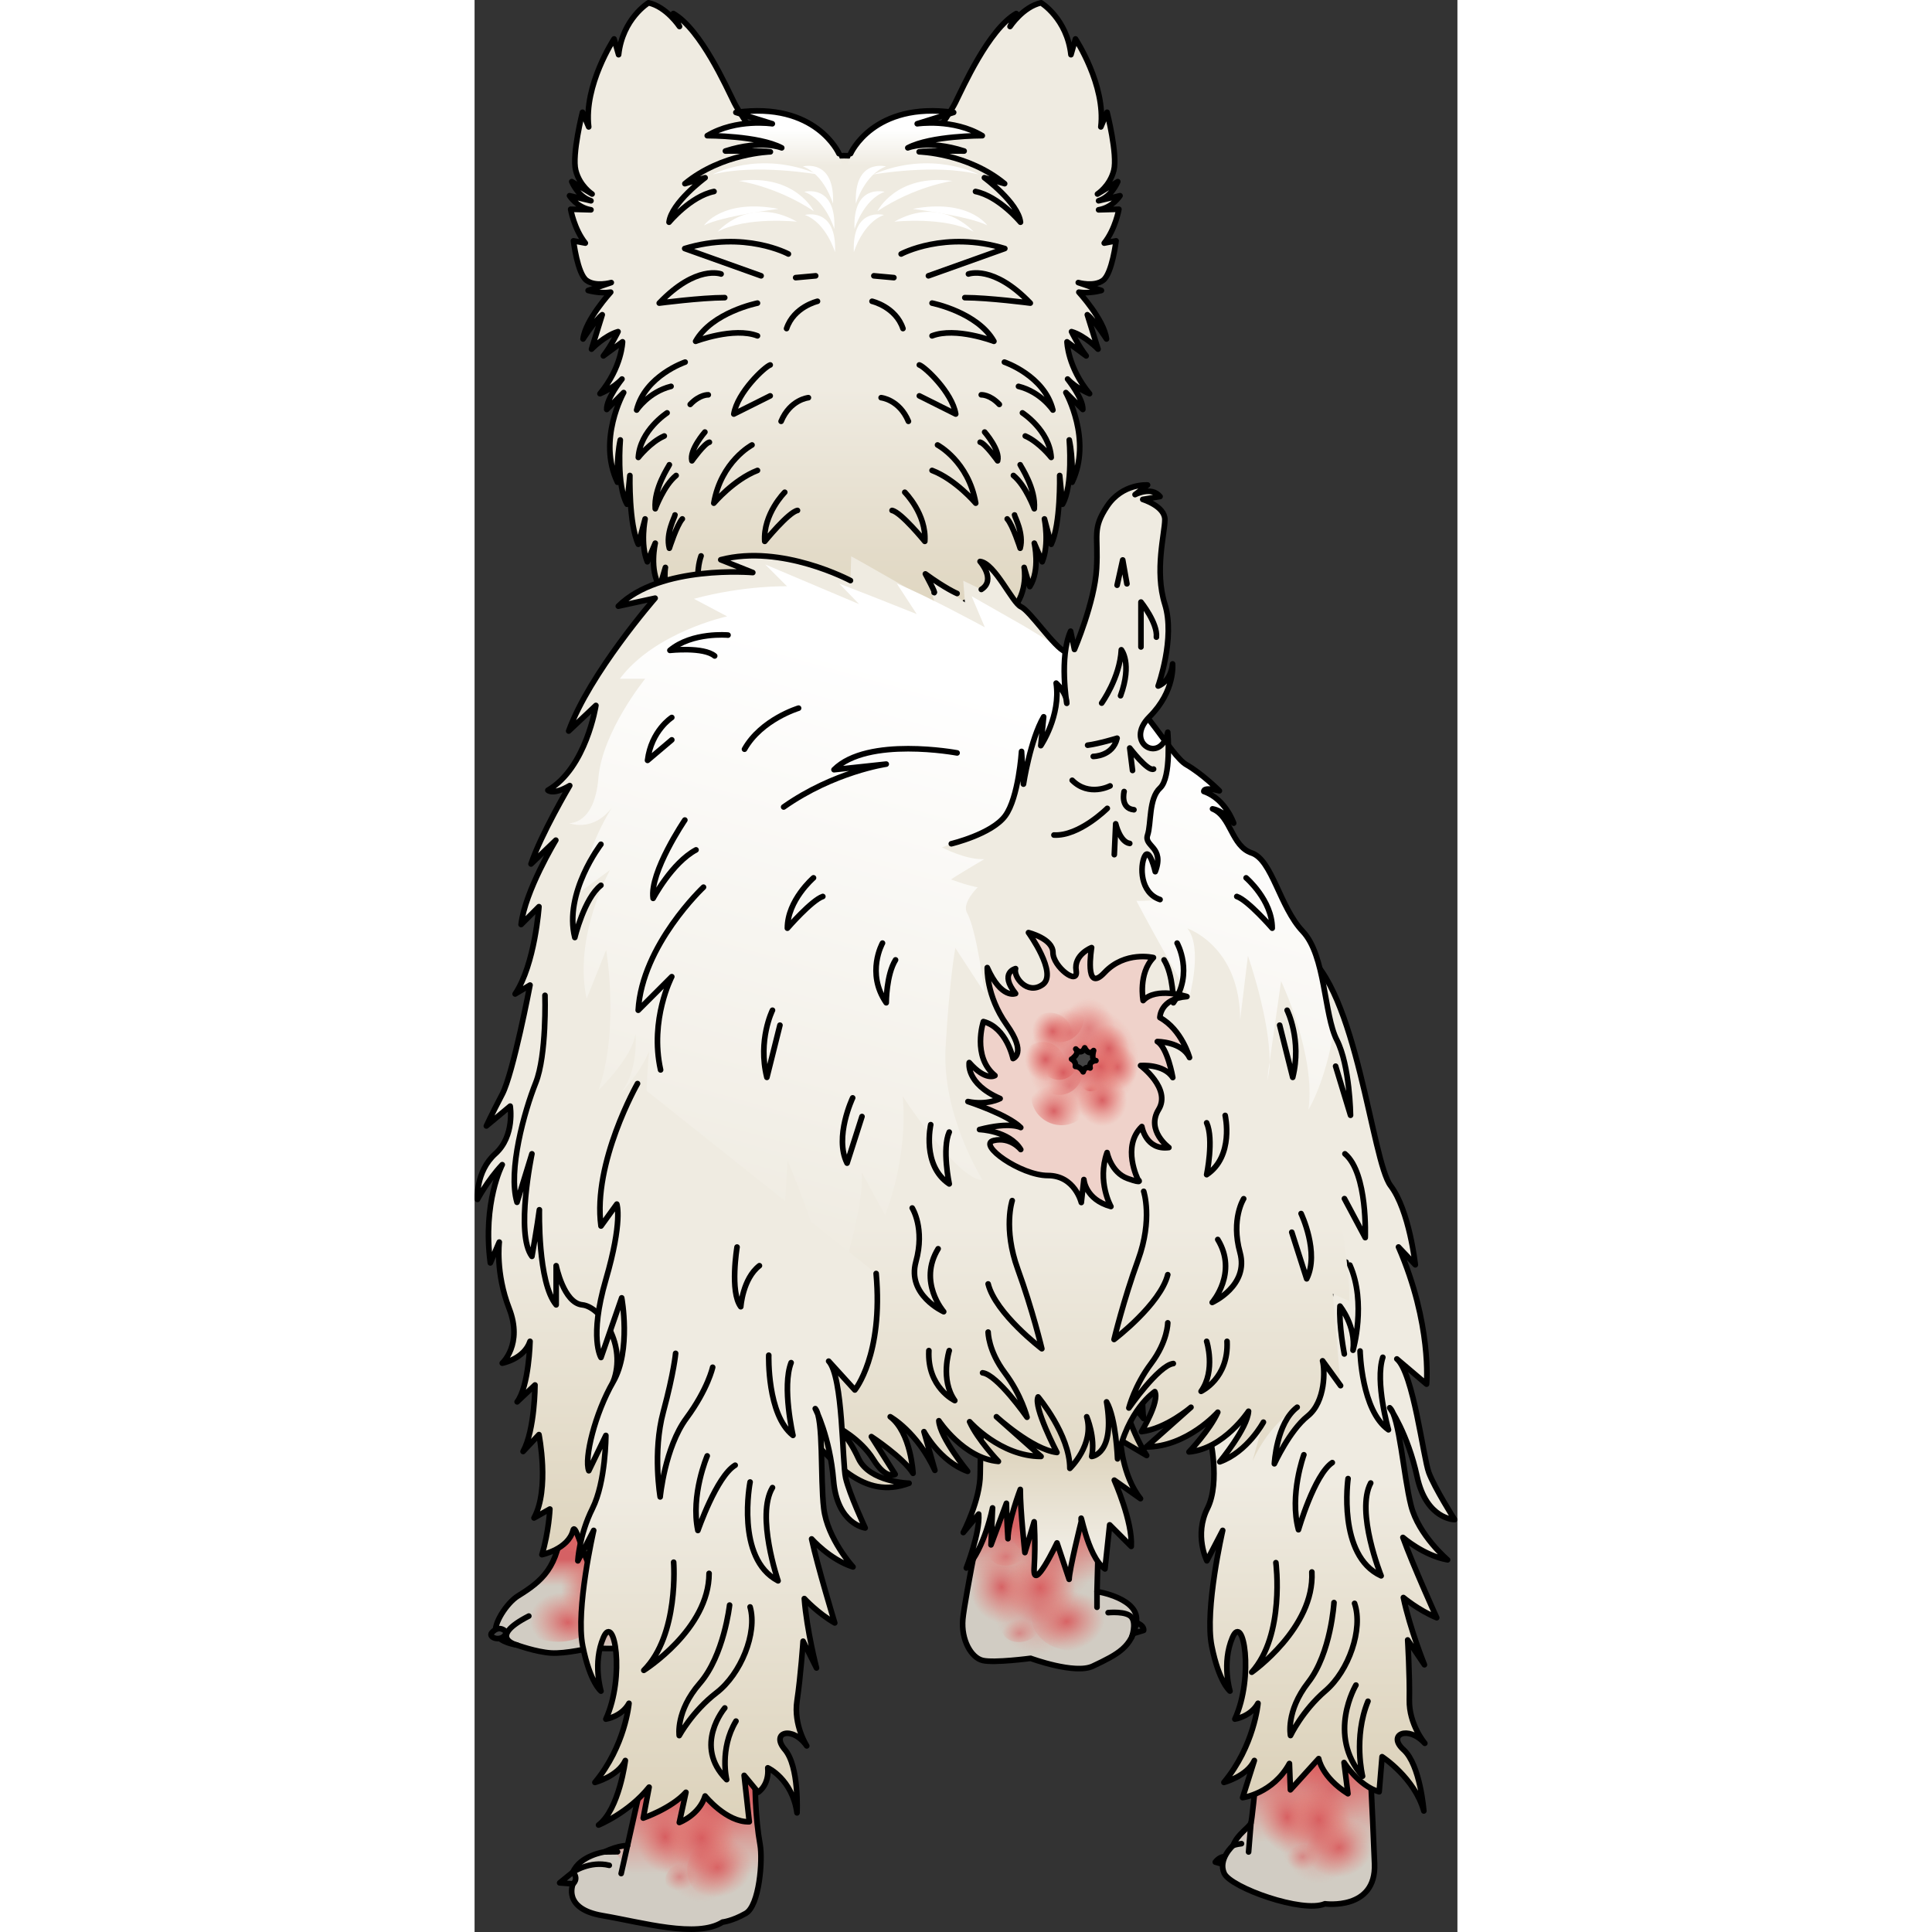 <?xml version="1.0" encoding="utf-8"?>
<!-- Created by: Science Figures, www.sciencefigures.org, Generator: Science Figures Editor -->
<svg version="1.1" id="Camada_1" xmlns="http://www.w3.org/2000/svg" xmlns:xlink="http://www.w3.org/1999/xlink" 
	 width="800px" height="800px" viewBox="0 0 174.886 343.774" enable-background="new 0 0 174.886 343.774"
	 xml:space="preserve">
<rect x="0" y="0" width="174.886" height="343.774" fill="#333333" stroke="none"/>
<g>
	<g>
		<path fill="#444444" stroke="#000000" stroke-linecap="round" stroke-linejoin="round" stroke-miterlimit="10" d="
			M134.237,330.381c0,0-1.374-0.423-2.432,0.952l2.22,0.634L134.237,330.381z"/>
		<path fill="#D1CCC3" d="M140.157,304.584c0,0-1.692,18.925-2.009,19.771c-0.317,0.846-2.432,2.009-3.172,4.018
			c0,0-2.749,2.432-1.586,4.969c1.163,2.537,13.953,7.13,17.919,5.415c0,0,9.147,1.246,8.83-7.107
			c-0.317-8.352-1.269-27.066-1.269-27.066H140.157z"/>
		<linearGradient id="SVGID_1_" gradientUnits="userSpaceOnUse" x1="147.707" y1="314.523" x2="147.39" y2="328.479">
			<stop  offset="0" style="stop-color:#D6565A;stop-opacity:0.9"/>
			<stop  offset="0.964" style="stop-color:#E9766E;stop-opacity:0"/>
		</linearGradient>
		<path fill="url(#SVGID_1_)" d="M134.977,328.372c0,0-0.086,0.077-0.217,0.212h25.255c-0.389-9.147-1.144-24-1.144-24h-18.714
			c0,0-1.692,18.925-2.009,19.771C137.831,325.201,135.717,326.364,134.977,328.372z"/>
		<g>
			<g>
				<g>
					
						<radialGradient id="SVGID_00000088095012872682732650000001433195677732559777_" cx="-461.164" cy="-438.634" r="7.45" gradientTransform="matrix(0.691 -0.116 0.138 0.881 523.82 656.304)" gradientUnits="userSpaceOnUse">
						<stop  offset="0" style="stop-color:#D6565A;stop-opacity:0.9"/>
						<stop  offset="0.964" style="stop-color:#E9766E;stop-opacity:0"/>
					</radialGradient>
					<path fill="url(#SVGID_00000088095012872682732650000001433195677732559777_)" d="M150,322.623
						c0.608,3.878-1.368,7.437-4.412,7.949c-3.045,0.511-6.006-2.218-6.613-6.097c-0.608-3.879,1.368-7.438,4.412-7.949
						C146.432,316.014,149.393,318.744,150,322.623z"/>
					
						<radialGradient id="SVGID_00000014616485201370577410000003097026818770857105_" cx="-1538.414" cy="-433.126" r="6.169" gradientTransform="matrix(1.002 -0.167 0.135 0.881 1753.743 453.402)" gradientUnits="userSpaceOnUse">
						<stop  offset="0" style="stop-color:#D6565A;stop-opacity:0.9"/>
						<stop  offset="0.964" style="stop-color:#E9766E;stop-opacity:0"/>
					</radialGradient>
					<path fill="url(#SVGID_00000014616485201370577410000003097026818770857105_)" d="M159.608,328.809
						c0.553,3.612,1.091,5.984-3.017,6.67c-4.108,0.686-7.885-1.685-8.438-5.298c-0.552-3.612,2.33-7.096,6.437-7.782
						C158.697,321.713,159.055,325.197,159.608,328.809z"/>
					
						<radialGradient id="SVGID_00000103954803429558758880000002715467764135133884_" cx="-629.449" cy="-434.284" r="9.694" gradientTransform="matrix(0.728 -0.122 0.138 0.881 668.102 632.605)" gradientUnits="userSpaceOnUse">
						<stop  offset="0.002" style="stop-color:#D6565A;stop-opacity:0.5"/>
						<stop  offset="0.964" style="stop-color:#E9766E;stop-opacity:0"/>
					</radialGradient>
					<path fill="url(#SVGID_00000103954803429558758880000002715467764135133884_)" d="M157.783,325.704
						c0.789,5.047-1.954,9.706-6.125,10.406c-4.171,0.7-8.192-2.824-8.98-7.871c-0.788-5.047,1.953-9.706,6.125-10.406
						C152.974,317.133,156.995,320.657,157.783,325.704z"/>
					
						<radialGradient id="SVGID_00000085243676011447511800000002927401057672204941_" cx="-1544.954" cy="-432.481" r="2.776" gradientTransform="matrix(1.002 -0.167 0.135 0.881 1753.743 453.402)" gradientUnits="userSpaceOnUse">
						<stop  offset="0" style="stop-color:#D6565A;stop-opacity:0.5"/>
						<stop  offset="1" style="stop-color:#E9766E;stop-opacity:0"/>
					</radialGradient>
					<path fill="url(#SVGID_00000085243676011447511800000002927401057672204941_)" d="M150.355,330.413
						c0.221,1.446-0.933,2.841-2.577,3.115c-1.644,0.275-3.157-0.675-3.378-2.121c-0.221-1.446,0.932-2.841,2.577-3.115
						C148.621,328.017,150.133,328.967,150.355,330.413z"/>
				</g>
				<g>
					
						<radialGradient id="SVGID_00000172416258877521304710000012142285629272734363_" cx="-773.345" cy="-437.984" r="7.45" gradientTransform="matrix(0.761 -0.128 0.137 0.881 798.758 610.675)" gradientUnits="userSpaceOnUse">
						<stop  offset="0" style="stop-color:#D6565A;stop-opacity:0.9"/>
						<stop  offset="0.964" style="stop-color:#E9766E;stop-opacity:0"/>
					</radialGradient>
					<path fill="url(#SVGID_00000172416258877521304710000012142285629272734363_)" d="M156.456,322.541
						c0.605,3.879-1.621,7.479-4.971,8.041c-3.35,0.562-6.556-2.127-7.16-6.006c-0.604-3.879,1.621-7.479,4.971-8.041
						C152.646,315.972,155.852,318.662,156.456,322.541z"/>
					
						<radialGradient id="SVGID_00000013896823879755744380000001760839615554116508_" cx="-1538.969" cy="-451.662" r="6.038" gradientTransform="matrix(1.002 -0.167 0.135 0.881 1753.743 453.402)" gradientUnits="userSpaceOnUse">
						<stop  offset="0" style="stop-color:#D6565A;stop-opacity:0.9"/>
						<stop  offset="0.964" style="stop-color:#E9766E;stop-opacity:0"/>
					</radialGradient>
					<path fill="url(#SVGID_00000013896823879755744380000001760839615554116508_)" d="M155.969,311.581
						c0.552,3.612,2.008,6.915-2.1,7.601c-4.108,0.686-7.885-1.686-8.438-5.297c-0.552-3.612,2.33-7.097,6.437-7.783
						C155.976,305.416,155.417,307.97,155.969,311.581z"/>
					
						<radialGradient id="SVGID_00000038387148382575337770000012584231938901605006_" cx="-624.183" cy="-443.36" r="9.129" gradientTransform="matrix(0.728 -0.122 0.138 0.881 668.102 632.605)" gradientUnits="userSpaceOnUse">
						<stop  offset="0.002" style="stop-color:#D6565A;stop-opacity:0.5"/>
						<stop  offset="0.964" style="stop-color:#E9766E;stop-opacity:0"/>
					</radialGradient>
					<path fill="url(#SVGID_00000038387148382575337770000012584231938901605006_)" d="M159.381,316.709
						c0.788,5.047-0.061,9.913-4.232,10.613c-4.171,0.7-8.192-2.824-8.98-7.871c-0.789-5.047,1.953-9.706,6.125-10.406
						C156.464,308.345,158.593,311.661,159.381,316.709z"/>
					
						<radialGradient id="SVGID_00000174590519081935399740000001246475967972990139_" cx="-1545.222" cy="-447.989" r="2.776" gradientTransform="matrix(1.002 -0.167 0.135 0.881 1753.743 453.402)" gradientUnits="userSpaceOnUse">
						<stop  offset="0" style="stop-color:#D6565A;stop-opacity:0.5"/>
						<stop  offset="1" style="stop-color:#E9766E;stop-opacity:0"/>
					</radialGradient>
					<path fill="url(#SVGID_00000174590519081935399740000001246475967972990139_)" d="M147.995,316.793
						c0.221,1.446-0.933,2.841-2.577,3.115c-1.644,0.275-3.157-0.675-3.378-2.121c-0.221-1.446,0.932-2.841,2.577-3.115
						C146.262,314.398,147.774,315.347,147.995,316.793z"/>
				</g>
			</g>
		</g>
		<path fill="none" stroke="#000000" stroke-linecap="round" stroke-linejoin="round" stroke-miterlimit="10" d="M140.157,304.584
			c0,0-1.692,18.925-2.009,19.771c-0.317,0.846-2.432,2.009-3.172,4.018c0,0-2.749,2.432-1.586,4.969
			c1.163,2.537,13.953,7.13,17.919,5.415c0,0,9.147,1.246,8.83-7.107c-0.317-8.352-1.269-27.066-1.269-27.066H140.157z"/>
		
			<line fill="none" stroke="#000000" stroke-linecap="round" stroke-linejoin="round" stroke-miterlimit="10" x1="138.149" y1="324.355" x2="137.726" y2="329.536"/>
		<path fill="none" stroke="#000000" stroke-linecap="round" stroke-linejoin="round" stroke-miterlimit="10" d="M134.977,328.373
			c0,0,0.529-0.211,1.48-0.317"/>
	</g>
	<g>
		<g>
			<path fill="#D1CCC3" d="M110.753,283.192l0.474-17.821l-19.893-1.273c0,0-4.138,20.37-4.456,24.03
				c-0.318,3.66,1.482,6.854,3.551,7.331c2.069,0.478,8.512-0.381,8.512-0.381s7.874,2.899,11.053,1.397
				c4.574-2.16,6.987-3.43,7.75-7.75S110.753,283.192,110.753,283.192z"/>
			
				<linearGradient id="SVGID_00000034784593520802190750000017940973278187198114_" gradientUnits="userSpaceOnUse" x1="99.725" y1="271.627" x2="99.725" y2="281.811">
				<stop  offset="0" style="stop-color:#D6565A;stop-opacity:0.9"/>
				<stop  offset="0.964" style="stop-color:#E9766E;stop-opacity:0"/>
			</linearGradient>
			<path fill="url(#SVGID_00000034784593520802190750000017940973278187198114_)" d="M91.334,264.098c0,0-2.458,12.103-3.731,19.326
				h24.243c-0.652-0.161-1.094-0.232-1.094-0.232l0.474-17.821L91.334,264.098z"/>
			<g>
				<g>
					<g>
						
							<radialGradient id="SVGID_00000005258758083088359550000005927872654256308404_" cx="-872.875" cy="-494.589" r="7.45" gradientTransform="matrix(0.78 -0.131 0.137 0.881 842.385 603.77)" gradientUnits="userSpaceOnUse">
							<stop  offset="0" style="stop-color:#D6565A;stop-opacity:0.9"/>
							<stop  offset="0.964" style="stop-color:#E9766E;stop-opacity:0"/>
						</radialGradient>
						<path fill="url(#SVGID_00000005258758083088359550000005927872654256308404_)" d="M100.295,281.149
							c0.604,3.879-1.69,7.49-5.124,8.067c-3.434,0.575-6.707-2.103-7.31-5.982c-0.604-3.88,1.69-7.491,5.124-8.066
							C96.419,274.591,99.692,277.269,100.295,281.149z"/>
						
							<radialGradient id="SVGID_00000034071523551314812390000008404885638892814231_" cx="-1821.672" cy="-488.918" r="6.169" gradientTransform="matrix(1.13 -0.189 0.134 0.881 2229.354 374.969)" gradientUnits="userSpaceOnUse">
							<stop  offset="0" style="stop-color:#D6565A;stop-opacity:0.9"/>
							<stop  offset="0.964" style="stop-color:#E9766E;stop-opacity:0"/>
						</radialGradient>
						<path fill="url(#SVGID_00000034071523551314812390000008404885638892814231_)" d="M112.082,286.852
							c0.547,3.613,1.104,5.982-3.529,6.754c-4.632,0.773-8.831-1.529-9.378-5.143c-0.547-3.613,2.765-7.168,7.397-7.941
							C111.204,279.751,111.535,283.239,112.082,286.852z"/>
						
							<radialGradient id="SVGID_00000082349107567980034550000003165846622188926399_" cx="-1020.536" cy="-490.192" r="9.694" gradientTransform="matrix(0.821 -0.138 0.137 0.881 1005.088 577.033)" gradientUnits="userSpaceOnUse">
							<stop  offset="0.002" style="stop-color:#D6565A;stop-opacity:0.5"/>
							<stop  offset="0.964" style="stop-color:#E9766E;stop-opacity:0"/>
						</radialGradient>
						<path fill="url(#SVGID_00000082349107567980034550000003165846622188926399_)" d="M108.983,284.082
							c0.783,5.048-2.395,9.779-7.099,10.567c-4.704,0.788-9.152-2.665-9.935-7.713c-0.783-5.048,2.395-9.779,7.099-10.567
							C103.752,275.58,108.2,279.034,108.983,284.082z"/>
						
							<radialGradient id="SVGID_00000134211962279598678680000011961683126840222394_" cx="-1829.211" cy="-488.139" r="2.776" gradientTransform="matrix(1.13 -0.189 0.134 0.881 2229.354 374.969)" gradientUnits="userSpaceOnUse">
							<stop  offset="0" style="stop-color:#D6565A;stop-opacity:0.5"/>
							<stop  offset="1" style="stop-color:#E9766E;stop-opacity:0"/>
						</radialGradient>
						<path fill="url(#SVGID_00000134211962279598678680000011961683126840222394_)" d="M100.534,288.958
							c0.219,1.446-1.107,2.869-2.961,3.179c-1.854,0.309-3.535-0.612-3.754-2.059c-0.219-1.446,1.106-2.869,2.961-3.179
							C98.635,286.59,100.315,287.512,100.534,288.958z"/>
					</g>
					<g>
						
							<radialGradient id="SVGID_00000093891243686287766410000013289467331844471736_" cx="-1147.589" cy="-493.853" r="7.45" gradientTransform="matrix(0.858 -0.144 0.136 0.881 1152.434 552.351)" gradientUnits="userSpaceOnUse">
							<stop  offset="0" style="stop-color:#D6565A;stop-opacity:0.9"/>
							<stop  offset="0.964" style="stop-color:#E9766E;stop-opacity:0"/>
						</radialGradient>
						<path fill="url(#SVGID_00000093891243686287766410000013289467331844471736_)" d="M107.556,280.935
							c0.6,3.88-1.976,7.538-5.753,8.17c-3.778,0.632-7.327-2-7.927-5.88c-0.6-3.88,1.976-7.538,5.754-8.17
							C103.406,274.422,106.956,277.055,107.556,280.935z"/>
						
							<radialGradient id="SVGID_00000041281053217934567920000011585723579659241364_" cx="-1823.227" cy="-507.32" r="6.038" gradientTransform="matrix(1.13 -0.189 0.134 0.881 2229.354 374.969)" gradientUnits="userSpaceOnUse">
							<stop  offset="0" style="stop-color:#D6565A;stop-opacity:0.9"/>
							<stop  offset="0.964" style="stop-color:#E9766E;stop-opacity:0"/>
						</radialGradient>
						<path fill="url(#SVGID_00000041281053217934567920000011585723579659241364_)" d="M107.233,269.948
							c0.547,3.613,2.115,6.897-2.517,7.669c-4.632,0.773-8.831-1.53-9.378-5.142c-0.547-3.613,2.765-7.168,7.397-7.941
							C107.367,263.761,106.686,266.335,107.233,269.948z"/>
						
							<radialGradient id="SVGID_00000020395531354711507180000000676211210220499882_" cx="-1015.27" cy="-499.267" r="9.129" gradientTransform="matrix(0.821 -0.138 0.137 0.881 1005.088 577.033)" gradientUnits="userSpaceOnUse">
							<stop  offset="0.002" style="stop-color:#D6565A;stop-opacity:0.5"/>
							<stop  offset="0.964" style="stop-color:#E9766E;stop-opacity:0"/>
						</radialGradient>
						<path fill="url(#SVGID_00000020395531354711507180000000676211210220499882_)" d="M110.964,275.023
							c0.783,5.048-0.272,9.948-4.976,10.736c-4.704,0.788-9.152-2.665-9.935-7.713c-0.783-5.048,2.395-9.779,7.099-10.567
							C107.856,266.69,110.181,269.975,110.964,275.023z"/>
						
							<radialGradient id="SVGID_00000071524992148800185080000009660907721271824533_" cx="-1829.479" cy="-503.647" r="2.776" gradientTransform="matrix(1.13 -0.189 0.134 0.881 2229.354 374.969)" gradientUnits="userSpaceOnUse">
							<stop  offset="0" style="stop-color:#D6565A;stop-opacity:0.5"/>
							<stop  offset="1" style="stop-color:#E9766E;stop-opacity:0"/>
						</radialGradient>
						<path fill="url(#SVGID_00000071524992148800185080000009660907721271824533_)" d="M98.161,275.341
							c0.219,1.446-1.107,2.87-2.961,3.179c-1.854,0.31-3.535-0.612-3.754-2.058c-0.219-1.446,1.106-2.869,2.961-3.179
							C96.261,272.973,97.942,273.894,98.161,275.341z"/>
					</g>
				</g>
			</g>
			<path fill="none" stroke="#000000" stroke-linecap="round" stroke-linejoin="round" stroke-miterlimit="10" d="M110.753,283.192
				l0.474-17.821l-19.893-1.273c0,0-4.138,20.37-4.456,24.03c-0.318,3.66,1.482,6.854,3.551,7.331
				c2.069,0.478,8.512-0.381,8.512-0.381s7.874,2.899,11.053,1.397c4.574-2.16,6.987-3.43,7.75-7.75
				S110.753,283.192,110.753,283.192z"/>
			<path fill="#444444" stroke="#000000" stroke-linecap="round" stroke-linejoin="round" stroke-miterlimit="10" d="
				M117.744,288.726l-0.391,1.902l1.698-0.522C119.051,290.105,119.245,289.24,117.744,288.726z"/>
			
				<line fill="none" stroke="#000000" stroke-linecap="round" stroke-linejoin="round" stroke-miterlimit="10" x1="110.753" y1="283.192" x2="110.753" y2="285.992"/>
			<path fill="none" stroke="#000000" stroke-linecap="round" stroke-linejoin="round" stroke-miterlimit="10" d="M116.931,291.299
				c0,0,0.851-2.305,0-3.499c-0.851-1.193-4.197-0.852-4.197-0.852"/>
			
				<linearGradient id="SVGID_00000087374505746051224950000003694645847115433094_" gradientUnits="userSpaceOnUse" x1="104.369" y1="257.06" x2="104.369" y2="274.649">
				<stop  offset="0" style="stop-color:#DDD3BC"/>
				<stop  offset="0.994" style="stop-color:#EFEBE1"/>
			</linearGradient>
			<path fill="url(#SVGID_00000087374505746051224950000003694645847115433094_)" d="M121.782,223.614
				c0,0-3.839,20.292-2.742,28.792l-4.387-5.484c0,0,1.92,7.404,4.936,12.065l-4.662-2.742c0,0,0.274,6.307,3.565,10.42
				l-4.662-3.291c0,0,3.29,7.404,3.016,11.791l-3.839-3.839l-0.837,7.842c-3.291-2.262-4.49-11.449-4.216-8.432
				c0,0-2.16,8.638-2.16,10.284l-2.16-6.479c0,0-4.338,9.125-4.064,4.464c0.274-4.662,0-8.226,0-8.226l-1.645,5.484
				c0,0-0.823-7.404-0.823-11.243c0,0-2.194,5.759-2.194,8.775c0,0-0.274-4.662-0.274-6.307l-2.742,7.404l0.274-6.581
				c0,0-1.371,7.13-4.662,10.694c0,0,2.468-6.307,2.194-9.598l-2.742,3.29c0,0,3.016-5.758,3.016-10.42
				c0-4.662,1.097-38.664,1.097-38.664H121.782z"/>
			<path fill="none" stroke="#000000" stroke-linecap="round" stroke-linejoin="round" stroke-miterlimit="10" d="M121.782,223.614
				c0,0-3.839,20.292-2.742,28.792l-4.387-5.484c0,0,1.92,7.404,4.936,12.065l-4.662-2.742c0,0,0.274,6.307,3.565,10.42
				l-4.662-3.291c0,0,3.29,7.404,3.016,11.791l-3.839-3.839l-0.837,7.842c-3.291-2.262-4.49-11.449-4.216-8.432
				c0,0-2.16,8.638-2.16,10.284l-2.16-6.479c0,0-4.338,9.125-4.064,4.464c0.274-4.662,0-8.226,0-8.226l-1.645,5.484
				c0,0-0.823-7.404-0.823-11.243c0,0-2.194,5.759-2.194,8.775c0,0-0.274-4.662-0.274-6.307l-2.742,7.404l0.274-6.581
				c0,0-1.371,7.13-4.662,10.694c0,0,2.468-6.307,2.194-9.598l-2.742,3.29c0,0,3.016-5.758,3.016-10.42
				c0-4.662,1.097-38.664,1.097-38.664H121.782z"/>
		</g>
		<g>
			<path fill="#D1CCC3" d="M27.084,290.334c-0.227-1.864-3.295-12.248-3.295-12.248l-0.058-7.143h-8.227
				c-0.514,7.918-3.496,10.386-7.76,13.02c-2.031,1.254-4.492,5.083-3.948,6.695c0.545,1.612,3.718,2.048,3.718,2.048
				s3.389,1.238,6.059,1.419c2.67,0.181,7.172-0.92,7.172-0.92s3.398,0.267,4.978,0.035
				C27.304,293.007,27.311,292.198,27.084,290.334z"/>
			
				<linearGradient id="SVGID_00000135662275500758016610000004684193928302062748_" gradientUnits="userSpaceOnUse" x1="17.318" y1="277.534" x2="17.318" y2="282.37">
				<stop  offset="0" style="stop-color:#D6565A;stop-opacity:0.9"/>
				<stop  offset="0.964" style="stop-color:#E9766E;stop-opacity:0"/>
			</linearGradient>
			<path fill="url(#SVGID_00000135662275500758016610000004684193928302062748_)" d="M9.474,282.834h15.687
				c-0.723-2.552-1.371-4.748-1.371-4.748l-0.058-7.143h-8.227C15.064,277.738,12.801,280.517,9.474,282.834z"/>
			<g>
				<g>
					<g>
						
							<radialGradient id="SVGID_00000060744386980740042610000008207080116601504429_" cx="-5255.49" cy="-1146.757" r="7.45" gradientTransform="matrix(-0.78 -0.131 -0.137 0.881 -4226.873 603.77)" gradientUnits="userSpaceOnUse">
							<stop  offset="0" style="stop-color:#D6565A;stop-opacity:0.9"/>
							<stop  offset="0.964" style="stop-color:#E9766E;stop-opacity:0"/>
						</radialGradient>
						<path fill="url(#SVGID_00000060744386980740042610000008207080116601504429_)" d="M21.315,279.527
							c-0.604,3.879,1.69,7.49,5.124,8.067c3.434,0.575,6.707-2.103,7.31-5.982c0.604-3.88-1.69-7.491-5.124-8.066
							C25.192,272.969,21.919,275.647,21.315,279.527z"/>
						
							<radialGradient id="SVGID_00000090988559246793470310000009245595670875397561_" cx="-4847.739" cy="-1137.915" r="6.163" gradientTransform="matrix(-1.13 -0.189 -0.134 0.881 -5613.841 374.969)" gradientUnits="userSpaceOnUse">
							<stop  offset="0" style="stop-color:#D6565A;stop-opacity:0.9"/>
							<stop  offset="0.964" style="stop-color:#E9766E;stop-opacity:0"/>
						</radialGradient>
						<path fill="url(#SVGID_00000090988559246793470310000009245595670875397561_)" d="M9.528,285.23
							c-0.547,3.613-1.104,5.982,3.529,6.754c4.632,0.773,8.831-1.529,9.378-5.143c0.547-3.613,0.355-6.627-4.277-7.4
							C13.526,278.669,10.076,281.617,9.528,285.23z"/>
						
							<radialGradient id="SVGID_00000006690800178737330620000001858720070647843203_" cx="-5183.647" cy="-1141.854" r="9.694" gradientTransform="matrix(-0.821 -0.138 -0.137 0.881 -4389.576 577.033)" gradientUnits="userSpaceOnUse">
							<stop  offset="0.002" style="stop-color:#D6565A;stop-opacity:0.5"/>
							<stop  offset="0.964" style="stop-color:#E9766E;stop-opacity:0"/>
						</radialGradient>
						<path fill="url(#SVGID_00000006690800178737330620000001858720070647843203_)" d="M12.628,282.46
							c-0.783,5.048,2.395,9.779,7.099,10.567c4.704,0.788,9.152-2.665,9.935-7.713c0.783-5.048-2.395-9.779-7.099-10.567
							C17.859,273.958,13.411,277.412,12.628,282.46z"/>
						
							<radialGradient id="SVGID_00000068671220543431334040000011778196929573800628_" cx="-4855.278" cy="-1137.147" r="2.776" gradientTransform="matrix(-1.13 -0.189 -0.134 0.881 -5613.841 374.969)" gradientUnits="userSpaceOnUse">
							<stop  offset="0" style="stop-color:#D6565A;stop-opacity:0.5"/>
							<stop  offset="1" style="stop-color:#E9766E;stop-opacity:0"/>
						</radialGradient>
						<path fill="url(#SVGID_00000068671220543431334040000011778196929573800628_)" d="M21.076,287.336
							c-0.219,1.446,1.107,2.869,2.961,3.179c1.854,0.309,3.535-0.612,3.754-2.058c0.219-1.446-1.106-2.87-2.961-3.179
							C22.976,284.968,21.296,285.89,21.076,287.336z"/>
					</g>
					<g>
						
							<radialGradient id="SVGID_00000013894867737180209700000011167397079184379307_" cx="-5131.421" cy="-1145.119" r="7.45" gradientTransform="matrix(-0.858 -0.144 -0.136 0.881 -4536.922 552.351)" gradientUnits="userSpaceOnUse">
							<stop  offset="0" style="stop-color:#D6565A;stop-opacity:0.9"/>
							<stop  offset="0.964" style="stop-color:#E9766E;stop-opacity:0"/>
						</radialGradient>
						<path fill="url(#SVGID_00000013894867737180209700000011167397079184379307_)" d="M14.055,279.313
							c-0.6,3.88,1.976,7.538,5.753,8.17c3.778,0.632,7.327-2,7.927-5.88c0.6-3.88-1.976-7.538-5.754-8.17
							C18.204,272.8,14.655,275.433,14.055,279.313z"/>
						
							<radialGradient id="SVGID_00000097467921371221049910000011079272843994749627_" cx="-4849.294" cy="-1156.328" r="6.038" gradientTransform="matrix(-1.13 -0.189 -0.134 0.881 -5613.841 374.969)" gradientUnits="userSpaceOnUse">
							<stop  offset="0" style="stop-color:#D6565A;stop-opacity:0.9"/>
							<stop  offset="0.964" style="stop-color:#E9766E;stop-opacity:0"/>
						</radialGradient>
						<path fill="url(#SVGID_00000097467921371221049910000011079272843994749627_)" d="M14.378,268.326
							c-0.547,3.613-2.115,6.897,2.517,7.669c4.632,0.773,8.831-1.53,9.378-5.142c0.547-3.613-2.765-7.168-7.397-7.941
							C14.244,262.139,14.925,264.713,14.378,268.326z"/>
						
							<radialGradient id="SVGID_00000181777582910402571380000017165387909607931820_" cx="-4855.546" cy="-1152.655" r="2.776" gradientTransform="matrix(-1.13 -0.189 -0.134 0.881 -5613.841 374.969)" gradientUnits="userSpaceOnUse">
							<stop  offset="0" style="stop-color:#D6565A;stop-opacity:0.5"/>
							<stop  offset="1" style="stop-color:#E9766E;stop-opacity:0"/>
						</radialGradient>
						<path fill="url(#SVGID_00000181777582910402571380000017165387909607931820_)" d="M23.45,273.719
							c-0.219,1.446,1.107,2.87,2.961,3.179c1.854,0.31,3.535-0.612,3.754-2.058c0.219-1.446-1.106-2.869-2.961-3.179
							C25.35,271.351,23.669,272.272,23.45,273.719z"/>
					</g>
				</g>
			</g>
			<path fill="none" stroke="#000000" stroke-linecap="round" stroke-linejoin="round" stroke-miterlimit="10" d="M27.084,290.334
				c-0.227-1.864-3.295-12.248-3.295-12.248l-0.058-7.143h-8.227c-0.514,7.918-3.496,10.386-7.76,13.02
				c-2.031,1.254-4.492,5.083-3.948,6.695c0.545,1.612,3.718,2.048,3.718,2.048s3.389,1.238,6.059,1.419
				c2.67,0.181,7.172-0.92,7.172-0.92s3.398,0.267,4.978,0.035C27.304,293.007,27.311,292.198,27.084,290.334z"/>
			<path fill="none" stroke="#000000" stroke-linecap="round" stroke-linejoin="round" stroke-miterlimit="10" d="M7.515,292.704
				c0,0-5.352-1.304,2.136-5.147"/>
			<path fill="#444444" stroke="#000000" stroke-linecap="round" stroke-linejoin="round" stroke-miterlimit="10" d="M5.68,290.449
				c0,0-1.195-1.539-2.63,0.088C2.293,291.394,4.979,292.378,5.68,290.449z"/>
		</g>
		<g>
			<g>
				
					<linearGradient id="SVGID_00000125574380600377428770000006701615712367548551_" gradientUnits="userSpaceOnUse" x1="151.848" y1="315.881" x2="151.848" y2="263.435">
					<stop  offset="0" style="stop-color:#DDD3BC"/>
					<stop  offset="0.994" style="stop-color:#EFEBE1"/>
				</linearGradient>
				<path fill="url(#SVGID_00000125574380600377428770000006701615712367548551_)" d="M161.478,312.583c0,0,5.787,3.751,7.43,9.654
					c0,0-0.634-8.219-3.604-10.891c-2.97-2.672,0.729-4.465,3.783-1.149c0,0-2.839-3.344-2.755-7.725
					c0.084-4.38-0.298-10.667-0.298-10.667l2.979,4.418c0,0-2.587-6.436-3.744-11.965c0,0,2.699,2.27,5.931,3.596
					c0,0-4.296-9.49-6.014-14.291c0,0,3.699,3.232,7.948,3.989c0,0-5.155-4.353-6.5-9.64c-1.345-5.287-2.072-15.897-3.8-17.42
					c0,0,3.222,4.605,4.875,12.255c1.653,7.65,6.678,7.65,6.678,7.65s-3.577-5.651-4.585-8.36
					c-1.009-2.709-2.754-17.775-5.696-20.232l5.286,4.485c0,0,0.99-10.678-4.993-24.404l2.992,3.168c0,0-1.056-9.678-4.399-14.078
					c-3.344-4.399-5.983-35.194-15.485-41.529l-6.589,23.358c0,0-8.016,14.082-6.499,25.347l2.816-3.9c0,0,1.083,3.033-1.95,13.432
					c-3.033,10.399-0.867,13.865-0.867,13.865l3.683-10.616c0,0,0.229,9.316-3.021,14.949c-3.25,5.633-4.3,9.532-4.3,9.532
					s2,8.233-0.383,12.999c-2.383,4.766-0.095,9.316-0.095,9.316l2.816-5.416c0,0-3.25,14.082-1.95,20.581
					c1.3,6.499,3.25,8.016,3.25,8.016s-1.517-4.983,0.433-9.532c1.95-4.55,3.9,6.933,0.433,14.515c0,0,2.816-0.433,4.116-2.816
					c0,0-0.65,7.583-6.066,14.082c0,0,4.116-1.083,5.416-3.9l-2.088,6.61c0,0,5.38-0.694,8.33-6.074l0.174,4.686l5.033-5.554
					c0,0,0.521,3.297,5.206,6.248l-0.694-5.554c0,0,2.603,4.165,6.248,5.206L161.478,312.583z"/>
				<path fill="none" stroke="#000000" stroke-linecap="round" stroke-linejoin="round" stroke-miterlimit="10" d="M161.478,312.583
					c0,0,5.787,3.751,7.43,9.654c0,0-0.634-8.219-3.604-10.891c-2.97-2.672,0.729-4.465,3.783-1.149c0,0-2.839-3.344-2.755-7.725
					c0.084-4.38-0.298-10.667-0.298-10.667l2.979,4.418c0,0-2.587-6.436-3.744-11.965c0,0,2.699,2.27,5.931,3.596
					c0,0-4.296-9.49-6.014-14.291c0,0,3.699,3.232,7.948,3.989c0,0-5.155-4.353-6.5-9.64c-1.345-5.287-2.072-15.897-3.8-17.42
					c0,0,3.222,4.605,4.875,12.255c1.653,7.65,6.678,7.65,6.678,7.65s-3.577-5.651-4.585-8.36
					c-1.009-2.709-2.754-17.775-5.696-20.232l5.286,4.485c0,0,0.99-10.678-4.993-24.404l2.992,3.168c0,0-1.056-9.678-4.399-14.078
					c-3.344-4.399-5.983-35.194-15.485-41.529l-6.589,23.358c0,0-8.016,14.082-6.499,25.347l2.816-3.9c0,0,1.083,3.033-1.95,13.432
					c-3.033,10.399-0.867,13.865-0.867,13.865l3.683-10.616c0,0,0.229,9.316-3.021,14.949c-3.25,5.633-4.3,9.532-4.3,9.532
					s2,8.233-0.383,12.999c-2.383,4.766-0.095,9.316-0.095,9.316l2.816-5.416c0,0-3.25,14.082-1.95,20.581
					c1.3,6.499,3.25,8.016,3.25,8.016s-1.517-4.983,0.433-9.532c1.95-4.55,3.9,6.933,0.433,14.515c0,0,2.816-0.433,4.116-2.816
					c0,0-0.65,7.583-6.066,14.082c0,0,4.116-1.083,5.416-3.9l-2.088,6.61c0,0,5.38-0.694,8.33-6.074l0.174,4.686l5.033-5.554
					c0,0,0.521,3.297,5.206,6.248l-0.694-5.554c0,0,2.603,4.165,6.248,5.206L161.478,312.583z"/>
				<g>
					<path fill="none" stroke="#000000" stroke-linecap="round" stroke-linejoin="round" stroke-miterlimit="10" d="
						M147.564,258.855c0,0-2.619,7.114-0.965,13.34c0,0,2.812-9.782,6.022-11.943"/>
					<path fill="none" stroke="#000000" stroke-linecap="round" stroke-linejoin="round" stroke-miterlimit="10" d="
						M142.585,278.053c0,0,1.668,12.871-4.299,19.495c0,0,11.217-7.895,10.698-17.835"/>
					<path fill="none" stroke="#000000" stroke-linecap="round" stroke-linejoin="round" stroke-miterlimit="10" d="
						M152.923,285.155c0,0-0.527,8.998-4.576,14.193c-4.048,5.195-3.161,9.468-3.161,9.468s2.095-4.428,6.229-7.967
						c4.135-3.538,6.737-10.983,5.169-15.553"/>
					<path fill="none" stroke="#000000" stroke-linecap="round" stroke-linejoin="round" stroke-miterlimit="10" d="
						M155.427,263.096c0,0-1.942,13.723,5.886,17.302c0,0-4.581-11.39-1.858-16.515"/>
					<path fill="none" stroke="#000000" stroke-linecap="round" stroke-linejoin="round" stroke-miterlimit="10" d="
						M157.565,240.392c0,0,0.222,10.62,5.051,14.023c0,0-2.438-8.511-1.005-12.905"/>
					<path fill="none" stroke="#000000" stroke-linecap="round" stroke-linejoin="round" stroke-miterlimit="10" d="M150.93,221.467
						c0,0-0.91,8.021,1.216,10.568c0,0,0.072-4.987,2.933-7.462"/>
					<path fill="none" stroke="#000000" stroke-linecap="round" stroke-linejoin="round" stroke-miterlimit="10" d="
						M156.828,299.836c0,0-5.262,8.829,1.178,16.219c0,0-1.688-6.889,0.965-13.34"/>
				</g>
			</g>
		</g>
		<g>
			<g>
				
					<linearGradient id="SVGID_00000138551538510296859740000015588333531515196032_" gradientUnits="userSpaceOnUse" x1="65.872" y1="113.406" x2="65.872" y2="68.887">
					<stop  offset="0" style="stop-color:#DDD3BC"/>
					<stop  offset="0.994" style="stop-color:#EFEBE1"/>
				</linearGradient>
				<path fill="url(#SVGID_00000138551538510296859740000015588333531515196032_)" d="M65.771,123.044
					c2.81-1.907,4.115-5.018,4.115-5.018l-0.301,4.115c3.713-1.104,4.918-4.617,4.918-4.617l-1.405,3.914
					c5.922-2.007,8.33-5.319,8.33-5.319l-0.903,3.011c4.817-2.509,6.122-6.122,6.122-6.122l-1.204,4.115
					c4.416-2.81,7.026-7.929,7.026-7.929l-0.402,2.609c2.208-2.108,2.946-5.996,2.946-5.996l0.667,2.684
					c2.91-3.212,2.108-7.527,2.108-7.527l1.004,3.412c1.907-3.011,0.803-7.728,0.803-7.728l1.405,3.312
					c1.305-3.111,0.402-7.627,0.402-7.627l1.204,4.516c1.706-3.613,1.506-12.244,1.506-12.244l0.502,5.118
					c1.907-3.312,1.204-11.441,1.204-11.441c0.703,3.212,0.502,7.527,0.502,7.527c3.613-7.527-1.104-15.958-1.104-15.958
					l3.011,3.011c0.1-1.907-2.71-5.42-2.71-5.42c1.606,1.706,3.914,2.61,3.914,2.61c-3.914-4.717-4.015-9.234-4.015-9.234
					l3.412,2.509c-1.405-1.807-2.609-4.316-2.609-4.316c2.409,0.703,4.717,3.111,4.717,3.111l-1.907-6.122
					c1.305,1.004,3.412,4.316,3.412,4.316c-0.401-3.412-4.918-8.33-4.918-8.33c1.907,0.301,4.014-0.301,4.014-0.301l-4.115-1.405
					c0,0,2.81,0.803,4.416-0.401c1.606-1.204,2.308-7.025,2.308-7.025l-2.108,0.401c2.007-2.509,2.609-6.022,2.609-6.022l-3.613,0.1
					c2.509-0.401,3.814-2.509,3.814-2.509l-3.814,0.903c2.409-0.803,3.412-3.412,3.412-3.412l-3.613,2.208
					c0,0,2.208-1.405,2.911-4.215s-1.204-10.337-1.204-10.337l-1.104,2.609c0.903-7.427-4.516-15.657-4.516-15.657l-0.803,2.81
					c-0.703-6.423-5.319-9.233-5.319-9.233c-3.212,0.702-5.52,4.215-5.52,4.215l1.104-2.308c-4.918,2.81-9.535,13.248-10.839,15.858
					c-1.305,2.609-6.825,10.237-6.825,10.237s-9.252-0.803-12.965-0.803c-3.714,0-12.728,0.803-12.728,0.803
					s-5.52-7.628-6.825-10.237c-1.305-2.61-5.921-13.047-10.839-15.858l1.104,2.308c0,0-2.308-3.513-5.52-4.215
					c0,0-4.617,2.81-5.319,9.233l-0.803-2.81c0,0-5.42,8.23-4.516,15.657l-1.104-2.609c0,0-1.907,7.527-1.205,10.337
					c0.703,2.81,2.911,4.215,2.911,4.215l-3.613-2.208c0,0,1.004,2.61,3.412,3.412l-3.814-0.903c0,0,1.305,2.108,3.814,2.509
					l-3.613-0.1c0,0,0.602,3.513,2.609,6.022l-2.108-0.401c0,0,0.703,5.821,2.308,7.025s4.416,0.401,4.416,0.401l-4.115,1.405
					c0,0,2.108,0.602,4.015,0.301c0,0-4.516,4.918-4.918,8.33c0,0,2.108-3.312,3.412-4.316l-1.907,6.122
					c0,0,2.308-2.409,4.717-3.111c0,0-1.204,2.509-2.609,4.316l3.412-2.509c0,0-0.1,4.516-4.015,9.234c0,0,2.308-0.903,3.914-2.61
					c0,0-2.81,3.513-2.71,5.42l3.011-3.011c0,0-4.717,8.431-1.104,15.958c0,0-0.201-4.316,0.502-7.527c0,0-0.702,8.13,1.204,11.441
					l0.502-5.118c0,0-0.201,8.631,1.505,12.244l1.204-4.516c0,0-0.903,4.516,0.402,7.627l1.405-3.312c0,0-1.104,4.717,0.803,7.728
					l1.004-3.412c0,0-0.803,4.316,2.108,7.527l0.301-2.911c0,0,1.104,4.115,3.312,6.223l-0.402-2.609c0,0,2.61,5.118,7.026,7.929
					l-1.204-4.115c0,0,1.305,3.613,6.122,6.122l-0.903-3.011c0,0,2.409,3.312,8.33,5.319l-1.405-3.914c0,0,1.204,3.513,4.918,4.617
					l-0.301-4.115C61.857,118.026,62.961,121.137,65.771,123.044z"/>
				<g>
					<path fill="none" stroke="#000000" stroke-linecap="round" stroke-linejoin="round" stroke-miterlimit="10" d="M37.469,64.432
						c0,0-7.126,2.409-8.631,8.531c0,0,2.108-3.212,6.122-4.215"/>
					<path fill="none" stroke="#000000" stroke-linecap="round" stroke-linejoin="round" stroke-miterlimit="10" d="M34.257,73.464
						c0,0-4.817,3.111-5.118,7.929c0,0,2.108-2.71,4.617-3.814"/>
					<path fill="none" stroke="#000000" stroke-linecap="round" stroke-linejoin="round" stroke-miterlimit="10" d="M34.659,82.698
						c-0.1,0.301-2.81,4.215-2.509,7.828c0,0,1.505-4.115,3.713-5.921"/>
					<path fill="none" stroke="#000000" stroke-linecap="round" stroke-linejoin="round" stroke-miterlimit="10" d="M35.662,91.63
						c0,0.301-1.706,3.312-1.004,5.922c0,0,1.305-4.115,2.308-5.219"/>
					<path fill="none" stroke="#000000" stroke-linecap="round" stroke-linejoin="round" stroke-miterlimit="10" d="M40.981,76.877
						c0,0-2.81,3.212-2.308,5.119c0,0,2.208-3.111,3.111-3.312"/>
					<path fill="none" stroke="#000000" stroke-linecap="round" stroke-linejoin="round" stroke-miterlimit="10" d="M41.584,70.253
						c0,0-1.506-0.1-3.212,1.706"/>
					<path fill="none" stroke="#000000" stroke-linecap="round" stroke-linejoin="round" stroke-miterlimit="10" d="M54.731,111.101
						c0,0,0.201,3.212,2.71,4.817l-1.104-3.613"/>
					<path fill="none" stroke="#000000" stroke-linecap="round" stroke-linejoin="round" stroke-miterlimit="10" d="M61.054,111.402
						c0,0,0,3.212,1.004,4.316l0.201-3.713"/>
					<path fill="none" stroke="#000000" stroke-linecap="round" stroke-linejoin="round" stroke-miterlimit="10" d="M44.494,107.187
						c0,0,0.201,3.111,2.308,4.817"/>
					<path fill="none" stroke="#000000" stroke-linecap="round" stroke-linejoin="round" stroke-miterlimit="10" d="M65.771,123.044
						c2.81-1.907,4.115-5.018,4.115-5.018l-0.301,4.115c3.713-1.104,4.918-4.617,4.918-4.617l-1.405,3.914
						c5.922-2.007,8.33-5.319,8.33-5.319l-0.903,3.011c4.817-2.509,6.122-6.122,6.122-6.122l-1.204,4.115
						c4.416-2.81,7.026-7.929,7.026-7.929l-0.402,2.609c2.208-2.108,2.946-5.996,2.946-5.996l0.667,2.684
						c2.91-3.212,2.108-7.527,2.108-7.527l1.004,3.412c1.907-3.011,0.803-7.728,0.803-7.728l1.405,3.312
						c1.305-3.111,0.402-7.627,0.402-7.627l1.204,4.516c1.706-3.613,1.506-12.244,1.506-12.244l0.502,5.118
						c1.907-3.312,1.204-11.441,1.204-11.441c0.703,3.212,0.502,7.527,0.502,7.527c3.613-7.527-1.104-15.958-1.104-15.958
						l3.011,3.011c0.1-1.907-2.71-5.42-2.71-5.42c1.606,1.706,3.914,2.61,3.914,2.61c-3.914-4.717-4.015-9.234-4.015-9.234
						l3.412,2.509c-1.405-1.807-2.609-4.316-2.609-4.316c2.409,0.703,4.717,3.111,4.717,3.111l-1.907-6.122
						c1.305,1.004,3.412,4.316,3.412,4.316c-0.401-3.412-4.918-8.33-4.918-8.33c1.907,0.301,4.014-0.301,4.014-0.301l-4.115-1.405
						c0,0,2.81,0.803,4.416-0.401c1.606-1.204,2.308-7.025,2.308-7.025l-2.108,0.401c2.007-2.509,2.609-6.022,2.609-6.022
						l-3.613,0.1c2.509-0.401,3.814-2.509,3.814-2.509l-3.814,0.903c2.409-0.803,3.412-3.412,3.412-3.412l-3.613,2.208
						c0,0,2.208-1.405,2.911-4.215s-1.204-10.337-1.204-10.337l-1.104,2.609c0.903-7.427-4.516-15.657-4.516-15.657l-0.803,2.81
						c-0.703-6.423-5.319-9.233-5.319-9.233c-3.212,0.702-5.52,4.215-5.52,4.215l1.104-2.308
						c-4.918,2.81-9.535,13.248-10.839,15.858c-1.305,2.609-6.825,10.237-6.825,10.237s-9.252-0.803-12.965-0.803
						c-3.714,0-12.728,0.803-12.728,0.803s-5.52-7.628-6.825-10.237c-1.305-2.61-5.921-13.047-10.839-15.858l1.104,2.308
						c0,0-2.308-3.513-5.52-4.215c0,0-4.617,2.81-5.319,9.233l-0.803-2.81c0,0-5.42,8.23-4.516,15.657l-1.104-2.609
						c0,0-1.907,7.527-1.205,10.337c0.703,2.81,2.911,4.215,2.911,4.215l-3.613-2.208c0,0,1.004,2.61,3.412,3.412l-3.814-0.903
						c0,0,1.305,2.108,3.814,2.509l-3.613-0.1c0,0,0.602,3.513,2.609,6.022l-2.108-0.401c0,0,0.703,5.821,2.308,7.025
						s4.416,0.401,4.416,0.401l-4.115,1.405c0,0,2.108,0.602,4.015,0.301c0,0-4.516,4.918-4.918,8.33c0,0,2.108-3.312,3.412-4.316
						l-1.907,6.122c0,0,2.308-2.409,4.717-3.111c0,0-1.204,2.509-2.609,4.316l3.412-2.509c0,0-0.1,4.516-4.015,9.234
						c0,0,2.308-0.903,3.914-2.61c0,0-2.81,3.513-2.71,5.42l3.011-3.011c0,0-4.717,8.431-1.104,15.958c0,0-0.201-4.316,0.502-7.527
						c0,0-0.702,8.13,1.204,11.441l0.502-5.118c0,0-0.201,8.631,1.505,12.244l1.204-4.516c0,0-0.903,4.516,0.402,7.627l1.405-3.312
						c0,0-1.104,4.717,0.803,7.728l1.004-3.412c0,0-0.803,4.316,2.108,7.527l0.301-2.911c0,0,1.104,4.115,3.312,6.223l-0.402-2.609
						c0,0,2.61,5.118,7.026,7.929l-1.204-4.115c0,0,1.305,3.613,6.122,6.122l-0.903-3.011c0,0,2.409,3.312,8.33,5.319l-1.405-3.914
						c0,0,1.204,3.513,4.918,4.617l-0.301-4.115C61.857,118.026,62.961,121.137,65.771,123.044z"/>
					<path fill="none" stroke="#000000" stroke-linecap="round" stroke-linejoin="round" stroke-miterlimit="10" d="M94.275,64.432
						c0,0,7.126,2.409,8.631,8.531c0,0-2.108-3.212-6.122-4.215"/>
					<path fill="none" stroke="#000000" stroke-linecap="round" stroke-linejoin="round" stroke-miterlimit="10" d="M97.486,73.464
						c0,0,4.817,3.111,5.118,7.929c0,0-2.108-2.71-4.617-3.814"/>
					<path fill="none" stroke="#000000" stroke-linecap="round" stroke-linejoin="round" stroke-miterlimit="10" d="M97.085,82.698
						c0.1,0.301,2.81,4.215,2.509,7.828c0,0-1.505-4.115-3.713-5.921"/>
					<path fill="none" stroke="#000000" stroke-linecap="round" stroke-linejoin="round" stroke-miterlimit="10" d="M96.081,91.63
						c0,0.301,1.706,3.312,1.003,5.922c0,0-1.305-4.115-2.308-5.219"/>
					<path fill="none" stroke="#000000" stroke-linecap="round" stroke-linejoin="round" stroke-miterlimit="10" d="M90.762,76.877
						c0,0,2.81,3.212,2.308,5.119c0,0-2.208-3.111-3.111-3.312"/>
					<path fill="none" stroke="#000000" stroke-linecap="round" stroke-linejoin="round" stroke-miterlimit="10" d="M90.16,70.253
						c0,0,1.505-0.1,3.212,1.706"/>
					<path fill="none" stroke="#000000" stroke-linecap="round" stroke-linejoin="round" stroke-miterlimit="10" d="M77.012,111.101
						c0,0-0.201,3.212-2.71,4.817l1.104-3.613"/>
					<path fill="none" stroke="#000000" stroke-linecap="round" stroke-linejoin="round" stroke-miterlimit="10" d="M70.689,111.402
						c0,0,0,3.212-1.004,4.316l-0.201-3.713"/>
					<path fill="none" stroke="#000000" stroke-linecap="round" stroke-linejoin="round" stroke-miterlimit="10" d="M87.249,107.187
						c0,0-0.201,3.111-2.308,4.817"/>
				</g>
			</g>
			<g>
				
					<linearGradient id="SVGID_00000050622401593772778440000013421453266495847314_" gradientUnits="userSpaceOnUse" x1="65.872" y1="22.979" x2="65.872" y2="29.455">
					<stop  offset="0" style="stop-color:#FFFFFF"/>
					<stop  offset="0.994" style="stop-color:#EFEBE1"/>
				</linearGradient>
				<path fill="url(#SVGID_00000050622401593772778440000013421453266495847314_)" d="M42.604,34.071
					c-4.191,0.864-8.002,5.468-8.002,5.468c0.407-3.476,6.421-7.918,6.421-7.918l-3.601,1.062
					c6.578-5.445,15.208-5.669,15.208-5.669c-1.26-0.229-8.002-0.142-8.002-0.142c6.446-2.069,10.022-0.565,10.022-0.565
					c-4.121-2.187-13.249-2.167-13.249-2.167c5.2-3.101,11.576-2.12,11.576-2.12l-6.482-2.016
					c14.251-1.993,18.339,7.821,18.339,7.821c0.9,2.361,0.98,2.831,0.98,2.831l1.091-2.831c0,0,4.087-9.813,18.339-7.821
					l-6.482,2.016c0,0,6.376-0.981,11.576,2.12c0,0-9.127-0.019-13.249,2.167c0,0,3.577-1.505,10.022,0.565
					c0,0-6.743-0.087-8.002,0.142c0,0,8.631,0.224,15.208,5.669l-3.601-1.062c0,0,6.014,4.442,6.421,7.918
					c0,0-3.81-4.604-8.002-5.468"/>
				
					<linearGradient id="SVGID_00000011742388210429049660000016233981295671539090_" gradientUnits="userSpaceOnUse" x1="51.754" y1="29.382" x2="51.754" y2="30.035">
					<stop  offset="0" style="stop-color:#FFFFFF"/>
					<stop  offset="0.994" style="stop-color:#FFFFFF"/>
				</linearGradient>
				<path fill="url(#SVGID_00000011742388210429049660000016233981295671539090_)" d="M42.367,31.042c0,0,8.325-4.475,18.773,0.009
					C61.14,31.051,50.004,29.076,42.367,31.042z"/>
				
					<linearGradient id="SVGID_00000079467050387310754380000005568480992451474348_" gradientUnits="userSpaceOnUse" x1="53.691" y1="32.932" x2="53.691" y2="34.747">
					<stop  offset="0" style="stop-color:#FFFFFF"/>
					<stop  offset="0.994" style="stop-color:#FFFFFF"/>
				</linearGradient>
				<path fill="url(#SVGID_00000079467050387310754380000005568480992451474348_)" d="M60.366,37.574c0,0-3.289-6.686-13.35-5.381
					C47.016,32.192,53.594,33.089,60.366,37.574z"/>
				
					<linearGradient id="SVGID_00000137815577446755490400000001910603848694484390_" gradientUnits="userSpaceOnUse" x1="61.465" y1="39.239" x2="61.465" y2="41.441">
					<stop  offset="0" style="stop-color:#FFFFFF"/>
					<stop  offset="0.994" style="stop-color:#FFFFFF"/>
				</linearGradient>
				<path fill="url(#SVGID_00000137815577446755490400000001910603848694484390_)" d="M64.136,44.871c0,0-1.548-5.22-5.36-6.625
					C58.777,38.246,64.494,36.741,64.136,44.871z"/>
				
					<linearGradient id="SVGID_00000162344922342702465030000018104965621069416098_" gradientUnits="userSpaceOnUse" x1="61.346" y1="35.123" x2="61.346" y2="37.326">
					<stop  offset="0" style="stop-color:#FFFFFF"/>
					<stop  offset="0.994" style="stop-color:#FFFFFF"/>
				</linearGradient>
				<path fill="url(#SVGID_00000162344922342702465030000018104965621069416098_)" d="M64.017,40.756c0,0-1.548-5.22-5.359-6.625
					C58.658,34.131,64.375,32.625,64.017,40.756z"/>
				
					<linearGradient id="SVGID_00000114763907545711959690000014546514788593599104_" gradientUnits="userSpaceOnUse" x1="61.107" y1="30.606" x2="61.107" y2="32.809">
					<stop  offset="0" style="stop-color:#FFFFFF"/>
					<stop  offset="0.994" style="stop-color:#FFFFFF"/>
				</linearGradient>
				<path fill="url(#SVGID_00000114763907545711959690000014546514788593599104_)" d="M63.779,36.239c0,0-1.548-5.22-5.36-6.625
					C58.419,29.614,64.136,28.108,63.779,36.239z"/>
				
					<linearGradient id="SVGID_00000041995737036115481230000007576724136327708595_" gradientUnits="userSpaceOnUse" x1="-3703.399" y1="39.239" x2="-3703.399" y2="41.441" gradientTransform="matrix(-1 0 0 1 -3633.24 0)">
					<stop  offset="0" style="stop-color:#FFFFFF"/>
					<stop  offset="0.994" style="stop-color:#FFFFFF"/>
				</linearGradient>
				<path fill="url(#SVGID_00000041995737036115481230000007576724136327708595_)" d="M67.487,44.871c0,0,1.548-5.22,5.359-6.625
					C72.847,38.246,67.13,36.741,67.487,44.871z"/>
				
					<linearGradient id="SVGID_00000070093693314557740270000014983232116699879357_" gradientUnits="userSpaceOnUse" x1="-3703.518" y1="35.123" x2="-3703.518" y2="37.326" gradientTransform="matrix(-1 0 0 1 -3633.24 0)">
					<stop  offset="0" style="stop-color:#FFFFFF"/>
					<stop  offset="0.994" style="stop-color:#FFFFFF"/>
				</linearGradient>
				<path fill="url(#SVGID_00000070093693314557740270000014983232116699879357_)" d="M67.606,40.756c0,0,1.548-5.22,5.36-6.625
					C72.966,34.131,67.249,32.625,67.606,40.756z"/>
				
					<linearGradient id="SVGID_00000067937654645998462970000015245504232919308195_" gradientUnits="userSpaceOnUse" x1="-3703.756" y1="30.606" x2="-3703.756" y2="32.809" gradientTransform="matrix(-1 0 0 1 -3633.24 0)">
					<stop  offset="0" style="stop-color:#FFFFFF"/>
					<stop  offset="0.994" style="stop-color:#FFFFFF"/>
				</linearGradient>
				<path fill="url(#SVGID_00000067937654645998462970000015245504232919308195_)" d="M67.845,36.239c0,0,1.548-5.22,5.359-6.625
					C73.204,29.614,67.487,28.108,67.845,36.239z"/>
				
					<linearGradient id="SVGID_00000139983271968809341970000015852299712882019258_" gradientUnits="userSpaceOnUse" x1="47.451" y1="37.283" x2="47.451" y2="38.385">
					<stop  offset="0" style="stop-color:#FFFFFF"/>
					<stop  offset="0.994" style="stop-color:#FFFFFF"/>
				</linearGradient>
				<path fill="url(#SVGID_00000139983271968809341970000015852299712882019258_)" d="M40.825,40.101c0,0,3.289-4.811,13.253-2.935
					C54.078,37.166,43.92,38.47,40.825,40.101z"/>
				
					<linearGradient id="SVGID_00000097463546380775535440000014132073171421706883_" gradientUnits="userSpaceOnUse" x1="50.305" y1="38.275" x2="50.305" y2="39.435">
					<stop  offset="0" style="stop-color:#FFFFFF"/>
					<stop  offset="0.994" style="stop-color:#FFFFFF"/>
				</linearGradient>
				<path fill="url(#SVGID_00000097463546380775535440000014132073171421706883_)" d="M43.243,41.242c0,0,5.611-6.604,14.124-1.794
					C57.367,39.449,48.37,38.47,43.243,41.242z"/>
				
					<linearGradient id="SVGID_00000137853172342818334160000001440162153400107653_" gradientUnits="userSpaceOnUse" x1="-3714.861" y1="29.382" x2="-3714.861" y2="30.035" gradientTransform="matrix(-1 0 0 1 -3634.564 0)">
					<stop  offset="0" style="stop-color:#FFFFFF"/>
					<stop  offset="0.994" style="stop-color:#FFFFFF"/>
				</linearGradient>
				<path fill="url(#SVGID_00000137853172342818334160000001440162153400107653_)" d="M89.684,31.042c0,0-8.325-4.475-18.773,0.009
					C70.911,31.051,82.046,29.076,89.684,31.042z"/>
				
					<linearGradient id="SVGID_00000156583269724996314080000017143264205635104681_" gradientUnits="userSpaceOnUse" x1="-3712.924" y1="32.932" x2="-3712.924" y2="34.747" gradientTransform="matrix(-1 0 0 1 -3634.564 0)">
					<stop  offset="0" style="stop-color:#FFFFFF"/>
					<stop  offset="0.994" style="stop-color:#FFFFFF"/>
				</linearGradient>
				<path fill="url(#SVGID_00000156583269724996314080000017143264205635104681_)" d="M71.685,37.574c0,0,3.289-6.686,13.35-5.381
					C85.035,32.192,78.456,33.089,71.685,37.574z"/>
				
					<linearGradient id="SVGID_00000104685089613047389090000009853175042326094501_" gradientUnits="userSpaceOnUse" x1="-3719.164" y1="37.283" x2="-3719.164" y2="38.385" gradientTransform="matrix(-1 0 0 1 -3634.564 0)">
					<stop  offset="0" style="stop-color:#FFFFFF"/>
					<stop  offset="0.994" style="stop-color:#FFFFFF"/>
				</linearGradient>
				<path fill="url(#SVGID_00000104685089613047389090000009853175042326094501_)" d="M91.226,40.101c0,0-3.289-4.811-13.253-2.935
					C77.973,37.166,88.13,38.47,91.226,40.101z"/>
				
					<linearGradient id="SVGID_00000137813927015393507870000002050200134603053499_" gradientUnits="userSpaceOnUse" x1="-3716.31" y1="38.275" x2="-3716.31" y2="39.435" gradientTransform="matrix(-1 0 0 1 -3634.564 0)">
					<stop  offset="0" style="stop-color:#FFFFFF"/>
					<stop  offset="0.994" style="stop-color:#FFFFFF"/>
				</linearGradient>
				<path fill="url(#SVGID_00000137813927015393507870000002050200134603053499_)" d="M88.808,41.242c0,0-5.611-6.604-14.124-1.794
					C74.684,39.449,83.68,38.47,88.808,41.242z"/>
				<path fill="none" stroke="#000000" stroke-linecap="round" stroke-linejoin="round" stroke-miterlimit="10" d="M64.836,27.334
					c0,0-4.088-9.322-18.339-7.329l6.482,2.016c0,0-6.376-0.981-11.576,2.12c0,0,9.127-0.019,13.249,2.167
					c0,0-3.577-1.505-10.022,0.565c0,0,6.743-0.087,8.002,0.142c0,0-8.631,0.224-15.208,5.669l3.601-1.062
					c0,0-6.014,4.442-6.421,7.918c0,0,3.81-4.604,8.002-5.468"/>
				<path fill="none" stroke="#000000" stroke-linecap="round" stroke-linejoin="round" stroke-miterlimit="10" d="M66.907,27.334
					c0,0,4.087-9.322,18.339-7.329l-6.482,2.016c0,0,6.376-0.981,11.576,2.12c0,0-9.127-0.019-13.249,2.167
					c0,0,3.577-1.505,10.022,0.565c0,0-6.743-0.087-8.002,0.142c0,0,8.631,0.224,15.208,5.669l-3.601-1.062
					c0,0,6.014,4.442,6.421,7.918c0,0-3.81-4.604-8.002-5.468"/>
			</g>
			<g>
				<path fill="none" stroke="#000000" stroke-linecap="round" stroke-linejoin="round" stroke-miterlimit="10" d="M55.839,45.195
					c0,0-7.767-4.207-18.447-0.971l13.593,4.855"/>
				<path fill="none" stroke="#000000" stroke-linecap="round" stroke-linejoin="round" stroke-miterlimit="10" d="M43.865,48.755
					c0,0-4.405-1.707-11.004,5.178c0,0,7.444-0.971,11.651-0.971"/>
				<path fill="none" stroke="#000000" stroke-linecap="round" stroke-linejoin="round" stroke-miterlimit="10" d="M50.337,53.933
					c0,0-8.091,1.618-11.004,6.796c0,0,6.796-2.589,11.004-0.971"/>
				<path fill="none" stroke="#000000" stroke-linecap="round" stroke-linejoin="round" stroke-miterlimit="10" d="M52.603,64.937
					c-0.971,0.324-5.825,4.854-6.473,8.738l6.473-3.236"/>
				<path fill="none" stroke="#000000" stroke-linecap="round" stroke-linejoin="round" stroke-miterlimit="10" d="M49.366,79.176
					c0,0-5.502,2.913-6.796,10.356c0,0,3.56-4.207,7.767-5.825"/>
				<path fill="none" stroke="#000000" stroke-linecap="round" stroke-linejoin="round" stroke-miterlimit="10" d="M61.017,53.609
					c0,0-4.207,0.971-5.502,4.854"/>
				
					<line fill="none" stroke="#000000" stroke-linecap="round" stroke-linejoin="round" stroke-miterlimit="10" x1="60.694" y1="49.079" x2="57.134" y2="49.402"/>
				<path fill="none" stroke="#000000" stroke-linecap="round" stroke-linejoin="round" stroke-miterlimit="10" d="M59.399,70.762
					c0,0-3.236,0.324-4.854,4.207"/>
				<path fill="none" stroke="#000000" stroke-linecap="round" stroke-linejoin="round" stroke-miterlimit="10" d="M55.192,87.591
					c0,0-3.884,3.884-3.56,8.738c0,0,4.207-5.178,5.825-5.502"/>
				<path fill="none" stroke="#000000" stroke-linecap="round" stroke-linejoin="round" stroke-miterlimit="10" d="M40.305,98.918
					c0,0-0.971,2.589-0.324,5.178"/>
				<polyline fill="none" stroke="#000000" stroke-linecap="round" stroke-linejoin="round" stroke-miterlimit="10" points="
					54.544,99.889 52.926,104.744 57.134,100.86 				"/>
				<path fill="none" stroke="#000000" stroke-linecap="round" stroke-linejoin="round" stroke-miterlimit="10" d="M75.904,45.195
					c0,0,7.767-4.207,18.447-0.971l-13.593,4.855"/>
				<path fill="none" stroke="#000000" stroke-linecap="round" stroke-linejoin="round" stroke-miterlimit="10" d="M87.879,48.755
					c0,0,4.405-1.707,11.004,5.178c0,0-7.444-0.971-11.651-0.971"/>
				<path fill="none" stroke="#000000" stroke-linecap="round" stroke-linejoin="round" stroke-miterlimit="10" d="M81.406,53.933
					c0,0,8.091,1.618,11.004,6.796c0,0-6.796-2.589-11.004-0.971"/>
				<path fill="none" stroke="#000000" stroke-linecap="round" stroke-linejoin="round" stroke-miterlimit="10" d="M79.141,64.937
					c0.971,0.324,5.825,4.854,6.473,8.738l-6.473-3.236"/>
				<path fill="none" stroke="#000000" stroke-linecap="round" stroke-linejoin="round" stroke-miterlimit="10" d="M82.377,79.176
					c0,0,5.502,2.913,6.796,10.356c0,0-3.56-4.207-7.767-5.825"/>
				<path fill="none" stroke="#000000" stroke-linecap="round" stroke-linejoin="round" stroke-miterlimit="10" d="M70.726,53.609
					c0,0,4.207,0.971,5.502,4.854"/>
				
					<line fill="none" stroke="#000000" stroke-linecap="round" stroke-linejoin="round" stroke-miterlimit="10" x1="71.05" y1="49.079" x2="74.61" y2="49.402"/>
				<path fill="none" stroke="#000000" stroke-linecap="round" stroke-linejoin="round" stroke-miterlimit="10" d="M72.344,70.762
					c0,0,3.236,0.324,4.854,4.207"/>
				<path fill="none" stroke="#000000" stroke-linecap="round" stroke-linejoin="round" stroke-miterlimit="10" d="M76.552,87.591
					c0,0,3.884,3.884,3.56,8.738c0,0-4.207-5.178-5.825-5.502"/>
			</g>
		</g>
		<g>
			
				<linearGradient id="SVGID_00000008831315603959247790000009046177891561314230_" gradientUnits="userSpaceOnUse" x1="78.784" y1="278.89" x2="78.784" y2="217.54">
				<stop  offset="0" style="stop-color:#DDD3BC"/>
				<stop  offset="0.994" style="stop-color:#EFEBE1"/>
			</linearGradient>
			<path fill="url(#SVGID_00000008831315603959247790000009046177891561314230_)" d="M157.068,215.09c0,0-2.251-8.683-3.377-12.221
				c-1.126-3.538-0.48-13.156-0.48-13.156l2.654,8.737c0,0-0.111-8.848-2.433-13.382c-2.323-4.535-1.991-15.042-6.083-19.355
				c-4.092-4.313-5.419-12.719-9.069-13.935c-3.65-1.217-3.65-6.525-6.968-7.853c0,0,1.88,0.221,3.76,2.544
				c0,0-1.438-4.313-5.309-5.64c0,0-0.221-0.885,2.765-0.111c0,0-2.986-2.986-5.862-4.645c-2.876-1.659-7.853-11.613-11.724-12.276
				c-3.871-0.664-7.963-7.189-9.843-7.853c-1.88-0.664-6.304-7.3-7.853-7.963s-4.645-7.742-7.3-8.074c0,0,2.913,3.264,0.221,4.977
				l-3.212-1.552l0.292,3.855l-7.033-5.068l1.757,5.394c0,0-13.668-7.879-14.955-8.522l-0.135,4.312c0,0-12.25-6.552-23.074-3.703
				l5.697,2.279c0,0-16.522-1.424-23.929,5.982l6.552-1.424c0,0-11.68,13.389-15.383,23.644l4.843-4.558
				c0,0-1.709,11.11-8.546,15.098c0,0,0.888,0.93,3.89-0.836c0,0-5.121,8.652-6.887,13.95l4.415-4.238c0,0-5.474,9.005-6.18,15.009
				l3.178-3.178c0,0-0.706,10.241-4.238,15.539l2.649-1.589c0,0-3.002,15.715-4.944,19.424c-1.942,3.708-2.825,5.65-2.825,5.65
				l4.238-3.531c0,0,0.883,5.297-2.649,8.476c-3.531,3.178-3.178,8.123-3.178,8.123s1.766-3.355,4.414-6.18
				c0,0-3.531,6.71-2.119,17.481l1.589-3.708c0,0-0.706,5.474,1.766,11.831s-1.236,9.712-1.236,9.712s3.885-0.707,4.944-3.885
				c0,0-0.177,7.946-2.295,10.771l3.178-3.002c0,0,0,7.946-2.119,11.831l2.825-3.002c0,0,1.942,9.712-0.883,14.833l2.825-1.589
				c0,0-0.177,4.062-1.413,8.123c0,0,4.699-0.965,5.545-4.348c0.523-2.091,3.46,11.235,3.46,4.172l1.943,3.708
				c0,0,3.355-5.827-0.177-10.241l2.825,1.413c0,0,1.589-2.296-0.883-6.533l2.472-0.353c0,0-0.53-5.121-2.472-7.416
				c0,0,3.002,3.708,5.827,3.531c0,0-4.238-4.415-4.591-7.593c0,0-2.825-3.532,5.297-4.591c8.123-1.059,18.364-3.178,25.604,4.414
				c7.24,7.593,12.36,14.126,20.483,11.125c0,0-7.063-0.177-9.005-4.415c-1.942-4.238-3.885-5.65-3.885-5.65
				s4.238,2.119,6.533,5.827c2.296,3.708,3.885,2.648,3.885,2.648l-4.238-6.71c0,0,5.651,3.708,7.416,6.533
				c0,0-0.353-7.24-4.061-10.065c0,0,4.768,2.648,7.946,9.535l-1.943-6.887c0,0,2.825,5.297,7.77,7.063c0,0-4.944-6.004-5.121-9.006
				c0,0,4.414,6.71,10.595,7.24c0,0-3.708-3.885-5.121-7.063c0,0,5.474,6.18,12.714,6.18l-7.618-6.771
				c1.344,1.177,6.619,5.606,10.443,6.065c0,0-4.238-8.123-3.355-9.888c0,0,5.651,6.71,5.651,12.714c0,0,4.414-4.238,3.002-9.182
				c0,0,1.589,3.708,0.883,7.063c0,0,4.238-0.353,2.649-9.712c1.694,2.923,1.953,10.141,1.953,10.141
				c1.733-8.75,6.635-11.967,6.635-11.967c0.883,1.766-2.375,7.123-2.375,7.123c4.415-0.53,8.807-4.338,8.807-4.338l-7.946,7.063
				c7.24,0,12.714-6.18,12.714-6.18c-1.413,3.178-5.121,7.063-5.121,7.063c6.18-0.53,10.595-7.24,10.595-7.24
				c-0.177,3.002-5.121,9.005-5.121,9.005c4.944-1.766,7.769-7.063,7.769-7.063l-1.942,6.886c3.178-6.886,7.946-9.535,7.946-9.535
				c-3.708,2.825-4.061,10.065-4.061,10.065s2.714-5.938,5.922-8.482c3.207-2.543,3.097-8.295,2.654-9.843l3.208,4.424l-1.37-16.355
				l2.895,1.286c0.322-4.985-2.09-17.849-2.09-17.849L157.068,215.09z"/>
			<g>
				
					<linearGradient id="SVGID_00000134972753440705879320000002727108275615402398_" gradientUnits="userSpaceOnUse" x1="141.579" y1="189.54" x2="140.743" y2="192.512">
					<stop  offset="0" style="stop-color:#FFFFFF"/>
					<stop  offset="0.994" style="stop-color:#EFEBE1"/>
				</linearGradient>
				<path fill="url(#SVGID_00000134972753440705879320000002727108275615402398_)" d="M141.461,189l-0.54,3.807
					C141.28,191.737,141.442,190.434,141.461,189z"/>
				
					<linearGradient id="SVGID_00000160191398267173694740000016394362088538306958_" gradientUnits="userSpaceOnUse" x1="96.141" y1="125.471" x2="67.727" y2="226.467">
					<stop  offset="0" style="stop-color:#FFFFFF"/>
					<stop  offset="0.994" style="stop-color:#EFEBE1"/>
				</linearGradient>
				<path fill="url(#SVGID_00000160191398267173694740000016394362088538306958_)" d="M152.84,183.604
					c-1.702-5.033-1.789-13.989-5.491-17.892c-4.092-4.313-5.419-12.719-9.069-13.935c-3.65-1.217-3.65-6.525-6.968-7.852
					c0,0,1.88,0.221,3.76,2.544c0,0-1.438-4.313-5.309-5.641c0,0-0.221-0.885,2.765-0.11c0,0-2.986-2.986-5.862-4.645
					c-2.876-1.659-7.853-11.613-11.724-12.277c-3.871-0.664-7.963-7.189-9.843-7.852c-0.32-0.113-0.719-0.409-1.16-0.81
					l-6.199-3.751l-9.299-5.297l2.354,5.533c0,0-10.45-5.687-15.656-7.769l3.532,5.415l-8.005-3.178l-5.768-2.237l3.532,3.649
					l-16.716-7.063l3.885,3.885c0,0-7.54-0.202-16.564,2.227l5.901,3.124c0,0-12.842,2.777-19.09,11.107h4.512
					c0,0-7.636,9.371-8.33,17.701c-0.694,8.33-5.206,7.983-5.206,7.983s4.165,1.735,7.636-2.777c0,0-4.487,6.715-5.553,14.925
					l5.206-3.818c0,0-6.595,11.801-4.165,22.908l3.471-8.677c0,0,2.43,14.23-1.388,24.99c0,0,6.098-5.877,6.595-10.065
					c0,0,0.694,6.595-2.777,10.76c0,0,3.471-3.471,5.206-7.636c0,0-1.388,13.883,0,26.379l4.859-14.231
					c0,0,3.124,14.925,0.347,26.726c0,0,8.677-4.859,11.454-18.396c0,0,3.818,16.66,6.942,16.66l1.041-17.702
					c0,0,7.959,18.451,7.636,27.073c0,0,6.248-18.396,5.553-24.99l4.165,7.636c0,0,4.165-10.066,3.124-21.172
					c0,0,9.719,14.925,14.231,14.925c0,0-7.289-11.454-6.595-23.602c0.694-12.148,1.735-17.702,1.735-17.702l5.206,7.983
					c0,0-1.388-11.107-3.124-14.231c-1.735-3.124,7.983-10.413,12.842-10.413c4.859,0,15.272,3.818,16.66,6.942
					c1.388,3.124,10.066,18.396,10.066,18.396s2.429-8.677-0.347-12.148c0,0,9.371,3.124,9.371,16.313l1.388-11.454
					c0,0,3.954,11.321,3.853,18.937l2.048-14.425c0,0,6.248,13.189,4.859,22.908C148.368,197.484,151.363,192.629,152.84,183.604z"
					/>
			</g>
			<path fill="none" stroke="#000000" stroke-linecap="round" stroke-linejoin="round" stroke-miterlimit="10" d="M85.856,105.603
				c0,0-1.991-0.829-5.641-3.484c0,0,1.991,3.65,1.548,3.318"/>
			<path fill="none" stroke="#000000" stroke-linecap="round" stroke-linejoin="round" stroke-miterlimit="10" d="M153.211,189.713
				l2.654,8.737c0,0-0.111-8.848-2.433-13.382c-2.323-4.535-1.991-15.041-6.083-19.355c-4.092-4.313-5.419-12.719-9.069-13.935
				c-3.65-1.217-3.65-6.525-6.968-7.852c0,0,1.88,0.221,3.76,2.544c0,0-1.438-4.313-5.309-5.641c0,0-0.221-0.885,2.765-0.111
				c0,0-2.986-2.986-5.862-4.645c-2.876-1.659-7.853-11.613-11.724-12.276c-3.871-0.664-7.963-7.189-9.843-7.853
				c-1.88-0.663-6.304-7.299-7.853-7.963c-1.548-0.664-4.645-7.742-7.3-8.074c0,0,2.913,3.264,0.221,4.977"/>
			<path fill="none" stroke="#000000" stroke-linecap="round" stroke-linejoin="round" stroke-miterlimit="10" d="M154.759,240.92
				c0,0-0.995-5.088-0.774-8.516c0,0,2.876,3.539,2.322,7.853c0,0,2.433-8.406-0.553-15.152"/>
			<path fill="none" stroke="#000000" stroke-linecap="round" stroke-linejoin="round" stroke-miterlimit="10" d="M154.78,213.281
				l3.702,6.941c0,0,0.487-11.473-3.613-14.915"/>
			<path fill="none" stroke="#000000" stroke-linecap="round" stroke-linejoin="round" stroke-miterlimit="10" d="M146.373,250.397
				c-3.708,2.825-4.061,10.065-4.061,10.065s2.714-5.938,5.922-8.482c3.207-2.544,3.097-8.295,2.654-9.843l3.207,4.424"/>
			<path fill="none" stroke="#000000" stroke-linecap="round" stroke-linejoin="round" stroke-miterlimit="10" d="M66.882,103.302
				c0,0-12.249-6.552-23.074-3.703l5.697,2.279c0,0-16.522-1.424-23.929,5.982l6.552-1.424c0,0-11.68,13.389-15.383,23.644
				l4.843-4.558c0,0-1.709,11.11-8.546,15.098c0,0,0.888,0.93,3.89-0.836c0,0-5.121,8.652-6.887,13.95l4.414-4.238
				c0,0-5.474,9.005-6.18,15.009l3.178-3.178c0,0-0.706,10.242-4.238,15.539l2.649-1.589c0,0-3.002,15.715-4.944,19.423
				c-1.942,3.708-2.825,5.65-2.825,5.65l4.238-3.532c0,0,0.883,5.297-2.649,8.476c-3.532,3.178-3.178,8.123-3.178,8.123
				s1.766-3.355,4.414-6.18c0,0-3.531,6.71-2.119,17.481l1.589-3.708c0,0-0.706,5.474,1.766,11.831
				c2.472,6.357-1.236,9.712-1.236,9.712s3.885-0.706,4.944-3.885c0,0-0.177,7.946-2.295,10.771l3.178-3.002
				c0,0,0,7.946-2.119,11.831l2.825-3.002c0,0,1.942,9.712-0.883,14.833l2.825-1.589c0,0-0.177,4.061-1.413,8.123
				c0,0,4.699-0.965,5.545-4.348c0.523-2.091,3.46,11.235,3.46,4.172l1.942,3.708c0,0,3.355-5.827-0.177-10.241l2.825,1.413
				c0,0,1.589-2.296-0.883-6.533l2.472-0.353c0,0-0.53-5.121-2.472-7.416c0,0,3.002,3.708,5.827,3.532c0,0-4.238-4.415-4.591-7.593
				c0,0-2.825-3.531,5.297-4.591c8.123-1.059,18.364-3.178,25.604,4.415c7.24,7.593,12.36,14.126,20.483,11.124
				c0,0-7.063-0.177-9.005-4.414c-1.942-4.238-3.885-5.65-3.885-5.65s4.238,2.119,6.533,5.827s3.885,2.649,3.885,2.649l-4.238-6.71
				c0,0,5.65,3.708,7.416,6.533c0,0-0.353-7.24-4.061-10.065c0,0,4.768,2.649,7.946,9.535l-1.942-6.886c0,0,2.825,5.297,7.769,7.063
				c0,0-4.944-6.004-5.121-9.005c0,0,4.414,6.71,10.595,7.24c0,0-3.708-3.885-5.121-7.063c0,0,5.474,6.18,12.714,6.18l-7.946-7.063
				c0,0,6.357,5.827,10.771,6.357c0,0-4.238-8.122-3.355-9.888c0,0,5.651,6.71,5.651,12.714c0,0,4.414-4.238,3.002-9.182
				c0,0,1.589,3.708,0.883,7.063c0,0,4.238-0.353,2.649-9.712l0,0c1.694,2.923,1.953,10.141,1.953,10.141
				c1.733-8.75,6.635-11.967,6.635-11.967c0.883,1.766-2.375,7.123-2.375,7.123c4.414-0.53,8.807-4.338,8.807-4.338l-7.946,7.063
				c7.24,0,12.713-6.18,12.713-6.18c-1.413,3.178-5.121,7.063-5.121,7.063c6.18-0.53,10.595-7.24,10.595-7.24
				c-0.177,3.002-5.121,9.005-5.121,9.005c4.944-1.766,7.769-7.063,7.769-7.063"/>
			<path fill="none" stroke="#000000" stroke-linecap="round" stroke-linejoin="round" stroke-miterlimit="10" d="M40.732,157.86
				c0,0-10.949,10.286-11.613,21.899l5.972-5.972c0,0-3.982,7.631-1.991,16.59"/>
			<path fill="none" stroke="#000000" stroke-linecap="round" stroke-linejoin="round" stroke-miterlimit="10" d="M37.414,145.916
				c0,0-6.304,9.29-5.641,13.936c0,0,3.318-6.304,7.631-8.627"/>
			<path fill="none" stroke="#000000" stroke-linecap="round" stroke-linejoin="round" stroke-miterlimit="10" d="M22.483,150.229
				c0,0-6.636,8.627-4.645,16.59c0,0,1.659-6.968,4.645-9.29"/>
			<path fill="none" stroke="#000000" stroke-linecap="round" stroke-linejoin="round" stroke-miterlimit="10" d="M12.529,177.105
				c0,0,0.332,10.618-1.659,15.594c-1.991,4.977-4.977,15.594-3.318,21.235l2.654-8.627c0,0-2.986,14.267,0,18.249
				c0,0,0.995-5.641,1.327-8.295c0,0-0.332,12.94,2.986,16.922v-6.968c0,0,1.327,6.636,4.645,6.968
				c3.318,0.332,8.006,7.165,5.496,13.702"/>
			<path fill="none" stroke="#000000" stroke-linecap="round" stroke-linejoin="round" stroke-miterlimit="10" d="M85.856,133.971
				c0,0-15.926-2.986-21.899,2.986l9.29-0.995c0,0-9.29,1.327-18.249,7.631"/>
			<path fill="none" stroke="#000000" stroke-linecap="round" stroke-linejoin="round" stroke-miterlimit="10" d="M57.653,126.008
				c0,0-6.636,1.991-9.622,7.3"/>
			<path fill="none" stroke="#000000" stroke-linecap="round" stroke-linejoin="round" stroke-miterlimit="10" d="M35.091,127.667
				c0,0-3.65,2.323-4.313,7.631l4.313-3.65"/>
			<path fill="none" stroke="#000000" stroke-linecap="round" stroke-linejoin="round" stroke-miterlimit="10" d="M45.096,113.008
				c0,0-6.355-0.603-10.337,2.715c0,0,5.972-0.664,7.963,0.995"/>
			<path fill="none" stroke="#000000" stroke-linecap="round" stroke-linejoin="round" stroke-miterlimit="10" d="M53.008,179.759
				c0,0-2.654,5.309-0.995,11.945l2.323-9.29"/>
			<path fill="none" stroke="#000000" stroke-linecap="round" stroke-linejoin="round" stroke-miterlimit="10" d="M67.276,195.353
				c0,0-3.318,6.968-0.995,11.613l2.654-8.295"/>
			<g>
				<path fill="none" stroke="#000000" stroke-linecap="round" stroke-linejoin="round" stroke-miterlimit="10" d="M95.666,213.63
					c0,0-1.647,4.943,0.989,12.192s4.284,14.169,4.284,14.169s-8.238-6.261-9.556-11.533"/>
				<path fill="none" stroke="#000000" stroke-linecap="round" stroke-linejoin="round" stroke-miterlimit="10" d="M91.382,237.025
					c0,0,0,3.295,2.966,7.249c2.965,3.954,3.954,7.908,3.954,7.908s-5.272-7.579-7.908-7.908"/>
				<path fill="none" stroke="#000000" stroke-linecap="round" stroke-linejoin="round" stroke-miterlimit="10" d="M84.462,240.32
					c0,0-1.653,5.143,0.989,8.897c0,0-4.942-2.307-4.613-8.897"/>
				<path fill="none" stroke="#000000" stroke-linecap="round" stroke-linejoin="round" stroke-miterlimit="10" d="M77.872,214.948
					c0,0,2.307,3.624,0.659,9.556c-1.647,5.931,4.943,8.897,4.943,8.897s-4.613-5.272-0.989-11.203"/>
				<path fill="none" stroke="#000000" stroke-linecap="round" stroke-linejoin="round" stroke-miterlimit="10" d="M81.167,200.12
					c0,0-1.647,7.249,3.295,10.544c0,0-1.318-6.261,0-9.226"/>
			</g>
			<g>
				<path fill="none" stroke="#000000" stroke-linecap="round" stroke-linejoin="round" stroke-miterlimit="10" d="M119.06,211.982
					c0,0,1.648,4.943-0.988,12.192s-4.284,14.169-4.284,14.169s8.238-6.261,9.556-11.533"/>
				<path fill="none" stroke="#000000" stroke-linecap="round" stroke-linejoin="round" stroke-miterlimit="10" d="M123.344,235.377
					c0,0,0,3.295-2.966,7.249c-2.965,3.954-3.954,7.908-3.954,7.908s5.272-7.579,7.908-7.908"/>
				<path fill="none" stroke="#000000" stroke-linecap="round" stroke-linejoin="round" stroke-miterlimit="10" d="M130.264,238.672
					c0,0,1.653,5.143-0.988,8.897c0,0,4.942-2.306,4.613-8.897"/>
				<path fill="none" stroke="#000000" stroke-linecap="round" stroke-linejoin="round" stroke-miterlimit="10" d="M136.854,213.3
					c0,0-2.307,3.625-0.659,9.556c1.647,5.931-4.943,8.897-4.943,8.897s4.613-5.272,0.989-11.203"/>
				<path fill="none" stroke="#000000" stroke-linecap="round" stroke-linejoin="round" stroke-miterlimit="10" d="M133.559,198.473
					c0,0,1.648,7.249-3.295,10.544c0,0,1.318-6.261,0-9.226"/>
			</g>
			<path fill="none" stroke="#000000" stroke-linecap="round" stroke-linejoin="round" stroke-miterlimit="10" d="M72.584,167.814
				c0,0-2.986,5.309,0.664,10.617c0,0,0-4.977,1.659-7.631"/>
			<path fill="none" stroke="#000000" stroke-linecap="round" stroke-linejoin="round" stroke-miterlimit="10" d="M60.308,156.201
				c0,0-4.645,3.982-4.645,8.958c0,0,4.313-4.977,6.304-5.641"/>
			<path fill="none" stroke="#000000" stroke-linecap="round" stroke-linejoin="round" stroke-miterlimit="10" d="M144.584,179.759
				c0,0,2.654,5.309,0.995,11.945l-2.323-9.29"/>
			<path fill="none" stroke="#000000" stroke-linecap="round" stroke-linejoin="round" stroke-miterlimit="10" d="M147.068,215.936
				c0,0,3.318,6.968,0.995,11.613l-2.654-8.295"/>
			<path fill="none" stroke="#000000" stroke-linecap="round" stroke-linejoin="round" stroke-miterlimit="10" d="M125.008,167.814
				c0,0,2.986,5.309-0.664,10.617c0,0,0-4.977-1.659-7.631"/>
			<path fill="none" stroke="#000000" stroke-linecap="round" stroke-linejoin="round" stroke-miterlimit="10" d="M137.285,156.201
				c0,0,4.645,3.982,4.645,8.958c0,0-4.313-4.977-6.304-5.641"/>
		</g>
		<g>
			<path fill="#EFEBE1" d="M120.09,127.543c4.621-4.621,4.108-9.414,4.108-9.414c-0.342,3.252-2.567,3.937-2.567,3.937
				s3.081-8.558,1.198-14.548c-1.883-5.99,0-12.666,0-15.062c0-2.396-3.937-3.594-3.937-3.594l3.081-0.513
				c-1.54-1.883-4.45-0.342-4.45-0.342l2.225-1.711c0,0-4.45-0.342-7.189,3.765c-2.738,4.108-1.54,5.135-1.883,11.125
				s-3.937,14.377-3.937,14.377l-0.685-3.252c-1.667,3.75-1.079,9.867-0.799,12.04c-0.398-1.541-1.769-2.797-1.769-2.797
				c0.856,5.819-2.739,11.125-2.739,11.125l0.513-5.135c-2.396,4.108-3.594,11.981-3.594,11.981l-0.342-5.819
				c0,0-0.513,8.215-2.91,11.467s-9.585,4.964-9.585,4.964l-1.652,0.647c0,0,4.266,2.269,7.534,2.088c0,0-6.172,3.631-5.9,3.631
				s8.351,3.722,15.976,0.817l3.722,4.902l10.076-2.36c0,0,1.668,0.838,7.386,0.203c-3.594-1.198-3.594-5.99-2.738-7.702
				c0.856-1.711,1.883,2.739,1.883,2.739c1.712-4.45-2.054-4.45-1.369-6.504c0.685-2.054,0.171-6.504,2.225-8.386
				c2.054-1.883,1.369-9.927,1.369-9.927C122.144,136.101,115.469,132.165,120.09,127.543z"/>
			<path fill="none" stroke="#000000" stroke-linecap="round" stroke-linejoin="round" stroke-miterlimit="10" d="M84.832,150.136
				c0,0,7.188-1.712,9.585-4.964c2.396-3.252,2.91-11.467,2.91-11.467l0.342,5.819c0,0,1.198-7.873,3.594-11.981l-0.513,5.135
				c0,0,3.594-5.306,2.738-11.125c0,0,1.883,1.712,1.883,3.594c0,0-1.369-8.215,0.685-12.837l0.685,3.252
				c0,0,3.594-8.387,3.937-14.377s-0.856-7.017,1.883-11.125c2.739-4.108,7.188-3.765,7.188-3.765l-2.225,1.712
				c0,0,2.91-1.54,4.45,0.342l-3.081,0.514c0,0,3.937,1.198,3.937,3.594c0,2.396-1.883,9.071,0,15.062
				c1.883,5.99-1.198,14.548-1.198,14.548s2.225-0.685,2.567-3.937c0,0,0.513,4.792-4.108,9.414
				c-4.621,4.621,2.054,8.558,3.252,2.739c0,0,0.685,8.044-1.369,9.927c-2.054,1.883-1.54,6.333-2.225,8.387
				c-0.685,2.054,3.081,2.054,1.369,6.504c0,0-1.027-4.45-1.883-2.739c-0.856,1.712-0.856,6.504,2.738,7.702"/>
			<path fill="none" stroke="#000000" stroke-linecap="round" stroke-linejoin="round" stroke-miterlimit="10" d="M113.081,139.841
				c0,0-3.746,1.998-6.742-0.999"/>
			<path fill="none" stroke="#000000" stroke-linecap="round" stroke-linejoin="round" stroke-miterlimit="10" d="M115.578,140.84
				c0,0-0.749,2.997,1.748,3.246"/>
			<path fill="none" stroke="#000000" stroke-linecap="round" stroke-linejoin="round" stroke-miterlimit="10" d="M112.582,143.837
				c0,0-4.994,4.994-9.489,4.745"/>
			<path fill="none" stroke="#000000" stroke-linecap="round" stroke-linejoin="round" stroke-miterlimit="10" d="M110.084,134.597
				c0,0,3.496,0,4.245-3.246c0,0-3.246,0.999-5.244,1.248"/>
			<path fill="none" stroke="#000000" stroke-linecap="round" stroke-linejoin="round" stroke-miterlimit="10" d="M117.077,137.094
				l-0.5-3.995c0,0,3.246,4.245,4.245,3.746"/>
			<path fill="none" stroke="#000000" stroke-linecap="round" stroke-linejoin="round" stroke-miterlimit="10" d="M113.83,152.077
				l0.25-5.494c0,0,0.749,3.246,2.497,3.496"/>
			<path fill="none" stroke="#000000" stroke-linecap="round" stroke-linejoin="round" stroke-miterlimit="10" d="M111.583,125.108
				c0,0,3.246-4.495,3.496-9.489c0,0,1.977,2.37-0.135,8.177"/>
			<path fill="none" stroke="#000000" stroke-linecap="round" stroke-linejoin="round" stroke-miterlimit="10" d="M118.575,115.119
				v-7.991c0,0,2.997,3.746,2.747,6.243"/>
			<polyline fill="none" stroke="#000000" stroke-linecap="round" stroke-linejoin="round" stroke-miterlimit="10" points="
				114.33,104.132 115.329,99.637 116.078,103.882 			"/>
		</g>
		<g>
			<path fill="#EFD2CA" d="M91.226,172.169c0,0-0.229,4.981,3.439,10.139c3.668,5.158,1.146,6.048,1.146,6.048
				s-1.146-5.514-5.273-6.581c0,0-2.063,6.226,2.063,9.605c0,0-1.605,1.067-4.585-2.312c0,0-0.688,3.735,5.502,6.404
				c0,0-2.292,1.245-5.731,0.534c0,0,7.106,2.312,9.399,4.625c0,0-1.834-1.067-7.336,0.356c0,0,5.273,0.178,7.336,3.557
				c0,0-1.834-2.312-4.814-1.601c-2.98,0.712,4.814,6.226,9.628,6.226c4.814,0,5.96,4.803,5.96,4.803l0.458-4.091
				c0,0,0.229,3.558,4.814,4.803c0,0-2.522-4.447-0.688-9.605c0,0,0.688,3.558,3.668,4.625c2.98,1.067,1.834,0.178,1.834,0.178
				s-2.98-5.87,0.688-9.428c0,0,0.688,4.269,4.814,3.735c0,0-4.126-3.024-1.834-6.759s-3.209-7.827-3.209-7.827
				s4.126-0.356,5.731,2.134c0,0-0.917-5.336-2.751-6.404c0,0,4.356,0,5.731,2.846c0,0-1.375-4.981-5.273-7.115
				c0,0,0-3.38,4.814-3.735c0,0-5.502-1.779-7.794,0.712c0,0-0.917-4.803,1.834-7.649c0,0-5.043-1.245-8.711,2.668
				c-3.668,3.913-2.292-4.447-2.292-4.447s-3.209,1.245-2.751,4.091c0.458,2.846-4.126-0.711-4.126-3.202
				c0-2.49-4.356-3.558-4.356-3.558s5.273,7.293,2.522,9.25c-2.751,1.957-5.273-1.423-4.814-2.846c0,0-2.98,0.712,0,4.447
				C96.269,176.794,93.748,177.862,91.226,172.169z"/>
			
				<radialGradient id="SVGID_00000183218705473845058560000010064450561944672908_" cx="108.265" cy="188.745" r="10.28" gradientUnits="userSpaceOnUse">
				<stop  offset="0" style="stop-color:#D6565A;stop-opacity:0.9"/>
				<stop  offset="0.964" style="stop-color:#E9766E;stop-opacity:0"/>
			</radialGradient>
			<circle fill="url(#SVGID_00000183218705473845058560000010064450561944672908_)" cx="108.265" cy="188.699" r="11.003"/>
			<g>
				<g>
					
						<radialGradient id="SVGID_00000101810287773186275030000016714115499985190072_" cx="-5225.859" cy="-176.544" r="3.598" gradientTransform="matrix(-1.354 -0.227 -0.201 1.306 -7008.242 -758.023)" gradientUnits="userSpaceOnUse">
						<stop  offset="0" style="stop-color:#D6565A;stop-opacity:0.9"/>
						<stop  offset="0.964" style="stop-color:#E9766E;stop-opacity:0"/>
					</radialGradient>
					<path fill="url(#SVGID_00000101810287773186275030000016714115499985190072_)" d="M99.101,194.244
						c-0.428,2.777,1.56,5.419,4.441,5.9c2.88,0.482,5.562-1.379,5.99-4.156c0.428-2.777-1.56-5.419-4.441-5.9
						C102.21,189.606,99.529,191.467,99.101,194.244z"/>
					
						<radialGradient id="SVGID_00000176733533429181438350000016674964613090167471_" cx="-5296.059" cy="-402.479" r="3.349" gradientTransform="matrix(-1.13 -0.189 -0.185 1.196 -5957.417 -331.022)" gradientUnits="userSpaceOnUse">
						<stop  offset="0" style="stop-color:#D6565A;stop-opacity:0.9"/>
						<stop  offset="0.964" style="stop-color:#E9766E;stop-opacity:0"/>
					</radialGradient>
					<path fill="url(#SVGID_00000176733533429181438350000016674964613090167471_)" d="M97.06,189.069
						c-0.367,2.368,1.149,4.592,3.385,4.966c2.237,0.375,4.348-1.241,4.715-3.61c0.367-2.368-1.149-4.592-3.386-4.966
						C99.538,185.085,97.427,186.701,97.06,189.069z"/>
					
						<radialGradient id="SVGID_00000156545469822188469090000000458884245274144926_" cx="-5811.182" cy="-1345.992" r="4.682" gradientTransform="matrix(-0.821 -0.138 -0.137 0.881 -4849.576 577.033)" gradientUnits="userSpaceOnUse">
						<stop  offset="0.002" style="stop-color:#D6565A;stop-opacity:0.5"/>
						<stop  offset="0.964" style="stop-color:#E9766E;stop-opacity:0"/>
					</radialGradient>
					<path fill="url(#SVGID_00000156545469822188469090000000458884245274144926_)" d="M99.995,189.678
						c-0.378,2.438,1.157,4.723,3.428,5.103c2.272,0.38,4.42-1.287,4.798-3.725c0.378-2.438-1.157-4.722-3.428-5.103
						C102.521,185.573,100.373,187.24,99.995,189.678z"/>
					
						<radialGradient id="SVGID_00000106858711566502607380000004697552981751144069_" cx="-5309.97" cy="-1342.851" r="1.341" gradientTransform="matrix(-1.13 -0.189 -0.134 0.881 -6073.842 374.969)" gradientUnits="userSpaceOnUse">
						<stop  offset="0" style="stop-color:#D6565A;stop-opacity:0.5"/>
						<stop  offset="1" style="stop-color:#E9766E;stop-opacity:0"/>
					</radialGradient>
					<path fill="url(#SVGID_00000106858711566502607380000004697552981751144069_)" d="M104.075,192.033
						c-0.106,0.698,0.534,1.386,1.43,1.535c0.895,0.149,1.707-0.296,1.813-0.994c0.106-0.698-0.534-1.386-1.43-1.535
						C104.992,190.89,104.181,191.335,104.075,192.033z"/>
				</g>
				<g>
					
						<radialGradient id="SVGID_00000183223696917019819160000007577679497476803480_" cx="-5732.427" cy="-1347.26" r="3.598" gradientTransform="matrix(-0.858 -0.144 -0.136 0.881 -4996.922 552.351)" gradientUnits="userSpaceOnUse">
						<stop  offset="0" style="stop-color:#D6565A;stop-opacity:0.9"/>
						<stop  offset="0.964" style="stop-color:#E9766E;stop-opacity:0"/>
					</radialGradient>
					<path fill="url(#SVGID_00000183223696917019819160000007577679497476803480_)" d="M100.684,188.158
						c-0.29,1.874,0.954,3.64,2.779,3.946c1.824,0.305,3.538-0.966,3.828-2.84c0.29-1.874-0.954-3.64-2.779-3.946
						C102.688,185.013,100.974,186.285,100.684,188.158z"/>
					
						<radialGradient id="SVGID_00000178887870323939102160000005164981885881447065_" cx="-5296.928" cy="-455.807" r="3.349" gradientTransform="matrix(-1.13 -0.189 -0.182 1.176 -5965.579 -281.53)" gradientUnits="userSpaceOnUse">
						<stop  offset="0" style="stop-color:#D6565A;stop-opacity:0.9"/>
						<stop  offset="0.964" style="stop-color:#E9766E;stop-opacity:0"/>
					</radialGradient>
					<path fill="url(#SVGID_00000178887870323939102160000005164981885881447065_)" d="M98.309,183.776
						c-0.361,2.329,1.16,4.52,3.397,4.895c2.237,0.375,4.342-1.21,4.703-3.538c0.36-2.329-1.161-4.52-3.397-4.895
						C100.776,179.863,98.67,181.448,98.309,183.776z"/>
					
						<radialGradient id="SVGID_00000145030447018730726470000007890682402137018281_" cx="-5809.631" cy="-1356.444" r="4.682" gradientTransform="matrix(-0.821 -0.138 -0.137 0.881 -4849.576 577.033)" gradientUnits="userSpaceOnUse">
						<stop  offset="0.002" style="stop-color:#D6565A;stop-opacity:0.5"/>
						<stop  offset="0.964" style="stop-color:#E9766E;stop-opacity:0"/>
					</radialGradient>
					<path fill="url(#SVGID_00000145030447018730726470000007890682402137018281_)" d="M100.149,180.258
						c-0.378,2.438,1.157,4.723,3.428,5.103c2.272,0.38,4.42-1.287,4.798-3.725c0.378-2.438-1.157-4.722-3.428-5.103
						C102.676,176.152,100.527,177.82,100.149,180.258z"/>
					
						<radialGradient id="SVGID_00000027592833365421702760000002859629080373151148_" cx="-5309.837" cy="-1351.496" r="1.341" gradientTransform="matrix(-1.13 -0.189 -0.134 0.881 -6073.842 374.969)" gradientUnits="userSpaceOnUse">
						<stop  offset="0" style="stop-color:#D6565A;stop-opacity:0.5"/>
						<stop  offset="1" style="stop-color:#E9766E;stop-opacity:0"/>
					</radialGradient>
					<path fill="url(#SVGID_00000027592833365421702760000002859629080373151148_)" d="M105.079,184.389
						c-0.106,0.698,0.534,1.386,1.43,1.535c0.895,0.149,1.707-0.296,1.813-0.994c0.106-0.698-0.534-1.386-1.43-1.535
						C105.996,183.245,105.185,183.69,105.079,184.389z"/>
				</g>
			</g>
			<g>
				<g>
					
						<radialGradient id="SVGID_00000070808198157628781420000011552378277507829925_" cx="-1872.472" cy="387.968" r="3.598" gradientTransform="matrix(1.253 -0.21 0.203 1.313 2379.135 -706.827)" gradientUnits="userSpaceOnUse">
						<stop  offset="0" style="stop-color:#D6565A;stop-opacity:0.9"/>
						<stop  offset="0.964" style="stop-color:#E9766E;stop-opacity:0"/>
					</radialGradient>
					<path fill="url(#SVGID_00000070808198157628781420000011552378277507829925_)" d="M116.395,194.808
						c0.433,2.793-1.377,5.42-4.042,5.866c-2.665,0.446-5.177-1.456-5.61-4.25c-0.433-2.794,1.377-5.42,4.042-5.866
						C113.451,190.111,115.963,192.014,116.395,194.808z"/>
					
						<radialGradient id="SVGID_00000134942809115840262210000006849652530168162494_" cx="-1785.607" cy="259.869" r="3.349" gradientTransform="matrix(1.13 -0.189 0.192 1.237 2082.169 -469.091)" gradientUnits="userSpaceOnUse">
						<stop  offset="0" style="stop-color:#D6565A;stop-opacity:0.9"/>
						<stop  offset="0.964" style="stop-color:#E9766E;stop-opacity:0"/>
					</radialGradient>
					<path fill="url(#SVGID_00000134942809115840262210000006849652530168162494_)" d="M118.66,189.76
						c0.38,2.449-1.125,4.738-3.361,5.112c-2.237,0.375-4.358-1.306-4.739-3.755c-0.38-2.449,1.125-4.738,3.361-5.112
						C116.158,185.63,118.28,187.312,118.66,189.76z"/>
					
						<radialGradient id="SVGID_00000017514422551317516650000017131447400201465279_" cx="-980.661" cy="-591.32" r="4.682" gradientTransform="matrix(0.821 -0.138 0.137 0.881 997.097 577.033)" gradientUnits="userSpaceOnUse">
						<stop  offset="0.002" style="stop-color:#D6565A;stop-opacity:0.5"/>
						<stop  offset="0.964" style="stop-color:#E9766E;stop-opacity:0"/>
					</radialGradient>
					<path fill="url(#SVGID_00000017514422551317516650000017131447400201465279_)" d="M115.506,190.272
						c0.378,2.438-1.157,4.723-3.428,5.103c-2.272,0.38-4.42-1.287-4.798-3.725c-0.378-2.438,1.157-4.722,3.428-5.103
						C112.98,186.167,115.128,187.835,115.506,190.272z"/>
					
						<radialGradient id="SVGID_00000041978289089963865820000013780639808217816459_" cx="-1798.782" cy="-591.26" r="1.341" gradientTransform="matrix(1.13 -0.189 0.134 0.881 2221.363 374.969)" gradientUnits="userSpaceOnUse">
						<stop  offset="0" style="stop-color:#D6565A;stop-opacity:0.5"/>
						<stop  offset="1" style="stop-color:#E9766E;stop-opacity:0"/>
					</radialGradient>
					<path fill="url(#SVGID_00000041978289089963865820000013780639808217816459_)" d="M111.426,192.627
						c0.106,0.698-0.534,1.386-1.43,1.535c-0.896,0.149-1.707-0.296-1.813-0.994c-0.106-0.698,0.534-1.386,1.43-1.535
						C110.509,191.484,111.32,191.929,111.426,192.627z"/>
				</g>
				<g>
					
						<radialGradient id="SVGID_00000010989433450649967690000008961004405507956415_" cx="-1109.926" cy="-593.048" r="3.598" gradientTransform="matrix(0.858 -0.144 0.136 0.881 1144.443 552.351)" gradientUnits="userSpaceOnUse">
						<stop  offset="0" style="stop-color:#D6565A;stop-opacity:0.9"/>
						<stop  offset="0.964" style="stop-color:#E9766E;stop-opacity:0"/>
					</radialGradient>
					<path fill="url(#SVGID_00000010989433450649967690000008961004405507956415_)" d="M114.817,188.753
						c0.29,1.874-0.954,3.64-2.779,3.946c-1.824,0.305-3.538-0.966-3.828-2.84c-0.29-1.874,0.954-3.64,2.779-3.946
						C112.813,185.608,114.527,186.879,114.817,188.753z"/>
					
						<radialGradient id="SVGID_00000097483327468862447690000001629159580100713899_" cx="-1784.896" cy="378.428" r="3.349" gradientTransform="matrix(1.13 -0.19 0.205 1.317 2052.181 -650.936)" gradientUnits="userSpaceOnUse">
						<stop  offset="0" style="stop-color:#D6565A;stop-opacity:0.9"/>
						<stop  offset="0.964" style="stop-color:#E9766E;stop-opacity:0"/>
					</radialGradient>
					<path fill="url(#SVGID_00000097483327468862447690000001629159580100713899_)" d="M117.274,184.871
						c0.406,2.606-1.077,5.023-3.314,5.398c-2.237,0.375-4.379-1.433-4.786-4.039c-0.406-2.606,1.078-5.023,3.314-5.398
						C114.725,180.457,116.868,182.266,117.274,184.871z"/>
					
						<radialGradient id="SVGID_00000123427733341369376600000010569168266471520917_" cx="-1468.672" cy="96.223" r="4.682" gradientTransform="matrix(1.017 -0.171 0.18 1.154 1585.616 -179.246)" gradientUnits="userSpaceOnUse">
						<stop  offset="0.002" style="stop-color:#D6565A;stop-opacity:0.5"/>
						<stop  offset="0.964" style="stop-color:#E9766E;stop-opacity:0"/>
					</radialGradient>
					<path fill="url(#SVGID_00000123427733341369376600000010569168266471520917_)" d="M114.507,181.324
						c0.497,3.193-1.381,6.165-4.196,6.637c-2.815,0.472-5.499-1.734-5.996-4.928c-0.497-3.193,1.381-6.165,4.196-6.637
						C111.326,175.924,114.01,178.131,114.507,181.324z"/>
					
						<radialGradient id="SVGID_00000066499964359278808990000001159301760818468501_" cx="-1798.649" cy="-599.904" r="1.341" gradientTransform="matrix(1.13 -0.189 0.134 0.881 2221.363 374.969)" gradientUnits="userSpaceOnUse">
						<stop  offset="0" style="stop-color:#D6565A;stop-opacity:0.5"/>
						<stop  offset="1" style="stop-color:#E9766E;stop-opacity:0"/>
					</radialGradient>
					<path fill="url(#SVGID_00000066499964359278808990000001159301760818468501_)" d="M110.422,184.983
						c0.106,0.698-0.534,1.386-1.43,1.535c-0.895,0.149-1.707-0.296-1.813-0.994c-0.106-0.698,0.534-1.386,1.43-1.535
						C109.505,183.839,110.317,184.285,110.422,184.983z"/>
				</g>
			</g>
			<path fill="none" stroke="#000000" stroke-linecap="round" stroke-linejoin="round" stroke-miterlimit="10" d="M91.226,172.169
				c0,0-0.229,4.981,3.439,10.139c3.668,5.158,1.146,6.048,1.146,6.048s-1.146-5.514-5.273-6.581c0,0-2.063,6.226,2.063,9.605
				c0,0-1.605,1.067-4.585-2.312c0,0-0.688,3.735,5.502,6.404c0,0-2.292,1.245-5.731,0.534c0,0,7.106,2.312,9.399,4.625
				c0,0-1.834-1.067-7.336,0.356c0,0,5.273,0.178,7.336,3.557c0,0-1.834-2.312-4.814-1.601c-2.98,0.712,4.814,6.226,9.628,6.226
				c4.814,0,5.96,4.803,5.96,4.803l0.458-4.091c0,0,0.229,3.558,4.814,4.803c0,0-2.522-4.447-0.688-9.605
				c0,0,0.688,3.558,3.668,4.625c2.98,1.067,1.834,0.178,1.834,0.178s-2.98-5.87,0.688-9.428c0,0,0.688,4.269,4.814,3.735
				c0,0-4.126-3.024-1.834-6.759s-3.209-7.827-3.209-7.827s4.126-0.356,5.731,2.134c0,0-0.917-5.336-2.751-6.404
				c0,0,4.356,0,5.731,2.846c0,0-1.375-4.981-5.273-7.115c0,0,0-3.38,4.814-3.735c0,0-5.502-1.779-7.794,0.712
				c0,0-0.917-4.803,1.834-7.649c0,0-5.043-1.245-8.711,2.668c-3.668,3.913-2.292-4.447-2.292-4.447s-3.209,1.245-2.751,4.091
				c0.458,2.846-4.126-0.711-4.126-3.202c0-2.49-4.356-3.558-4.356-3.558s5.273,7.293,2.522,9.25
				c-2.751,1.957-5.273-1.423-4.814-2.846c0,0-2.98,0.712,0,4.447C96.269,176.794,93.748,177.862,91.226,172.169z"/>
			<path fill="#444444" stroke="#000000" stroke-linecap="round" stroke-linejoin="round" stroke-miterlimit="10" d="
				M106.98,186.656c0,0,0.965,1.24,1.585-0.207c0,0,0.689,1.516,1.585,0.482c0,0-0.551,1.792,0.413,1.792c0,0-1.309,0-1.034,1.309
				c0,0-0.896-0.482-1.24,0.689c0,0-0.482-0.965-1.378-0.965c0,0,0.207-0.827-0.689-1.309
				C106.222,188.448,107.738,187.552,106.98,186.656z"/>
		</g>
		<g>
			<g>
				<path fill="#D1CCC3" d="M27.205,328.406c0,0-1.361-0.144-4.118,1.119c0,0-4.308,0.631-5.583,3.582l0.011,2.102
					c0,0-1.933,4.323,5.234,5.648c7.3,1.35,16.8,4.056,21.384,1.151c0,0,1.663-0.151,4.11-1.54
					c2.447-1.389,3.051-9.523,2.562-12.228c-1.741-9.634-0.397-23.136-0.397-23.136l-18.075,0.368L27.205,328.406z"/>
				
					<linearGradient id="SVGID_00000019670145526989912760000002250595918412694424_" gradientUnits="userSpaceOnUse" x1="37.765" y1="320.166" x2="37.765" y2="333.979">
					<stop  offset="0" style="stop-color:#D6565A;stop-opacity:0.9"/>
					<stop  offset="0.964" style="stop-color:#E9766E;stop-opacity:0"/>
				</linearGradient>
				<path fill="url(#SVGID_00000019670145526989912760000002250595918412694424_)" d="M31.725,308.196l-4.52,20.21
					c0,0-0.883-0.079-2.636,0.527l3.807,5.183l22.31,0.293c0.334-2.412,0.35-4.893,0.12-6.168
					c-1.227-6.789-0.921-15.492-0.634-20.044H31.725z"/>
				<g>
					<g>
						<g>
							
								<radialGradient id="SVGID_00000011734357904137886990000014973251454387698080_" cx="-732.509" cy="-455.709" r="7.45" gradientTransform="matrix(0.72 -0.121 0.138 0.881 624.244 639.743)" gradientUnits="userSpaceOnUse">
								<stop  offset="0" style="stop-color:#D6565A;stop-opacity:0.9"/>
								<stop  offset="0.964" style="stop-color:#E9766E;stop-opacity:0"/>
							</radialGradient>
							<path fill="url(#SVGID_00000011734357904137886990000014973251454387698080_)" d="M39.872,325.938
								c0.606,3.878-1.472,7.454-4.643,7.987c-3.171,0.532-6.233-2.181-6.839-6.059c-0.606-3.879,1.472-7.455,4.643-7.987
								C36.204,319.346,39.266,322.059,39.872,325.938z"/>
							
								<radialGradient id="SVGID_00000151528705672995077120000011451610620656134022_" cx="-1725.696" cy="-450.005" r="6.169" gradientTransform="matrix(1.044 -0.174 0.134 0.881 1905.097 428.442)" gradientUnits="userSpaceOnUse">
								<stop  offset="0" style="stop-color:#D6565A;stop-opacity:0.9"/>
								<stop  offset="0.964" style="stop-color:#E9766E;stop-opacity:0"/>
							</radialGradient>
							<path fill="url(#SVGID_00000151528705672995077120000011451610620656134022_)" d="M49.826,332.067
								c0.551,3.612,1.095,5.983-3.183,6.697c-4.278,0.715-8.192-1.635-8.743-5.247c-0.551-3.612,2.471-7.12,6.748-7.834
								C48.926,324.969,49.275,328.455,49.826,332.067z"/>
							
								<radialGradient id="SVGID_00000135674418582981437440000013788613548473355173_" cx="-887.189" cy="-451.328" r="9.694" gradientTransform="matrix(0.758 -0.127 0.137 0.881 774.5 615.059)" gradientUnits="userSpaceOnUse">
								<stop  offset="0.002" style="stop-color:#D6565A;stop-opacity:0.5"/>
								<stop  offset="0.964" style="stop-color:#E9766E;stop-opacity:0"/>
							</radialGradient>
							<path fill="url(#SVGID_00000135674418582981437440000013788613548473355173_)" d="M47.948,328.971
								c0.787,5.047-2.097,9.73-6.441,10.458c-4.344,0.729-8.503-2.772-9.29-7.82c-0.787-5.047,2.097-9.729,6.441-10.458
								C43.003,320.423,47.162,323.924,47.948,328.971z"/>
							
								<radialGradient id="SVGID_00000082330217308947742400000001048739891064570775_" cx="-1732.235" cy="-449.361" r="2.776" gradientTransform="matrix(1.044 -0.174 0.134 0.881 1905.097 428.442)" gradientUnits="userSpaceOnUse">
								<stop  offset="0" style="stop-color:#D6565A;stop-opacity:0.5"/>
								<stop  offset="1" style="stop-color:#E9766E;stop-opacity:0"/>
							</radialGradient>
							<path fill="url(#SVGID_00000082330217308947742400000001048739891064570775_)" d="M40.189,333.734
								c0.221,1.446-0.989,2.85-2.701,3.136c-1.712,0.286-3.279-0.655-3.5-2.1c-0.221-1.446,0.989-2.85,2.701-3.136
								C38.402,331.348,39.968,332.288,40.189,333.734z"/>
						</g>
						<g>
							
								<radialGradient id="SVGID_00000080192156938393834210000010126088303044310413_" cx="-1019.979" cy="-455.002" r="7.45" gradientTransform="matrix(0.792 -0.133 0.137 0.881 910.568 592.237)" gradientUnits="userSpaceOnUse">
								<stop  offset="0" style="stop-color:#D6565A;stop-opacity:0.9"/>
								<stop  offset="0.964" style="stop-color:#E9766E;stop-opacity:0"/>
							</radialGradient>
							<path fill="url(#SVGID_00000080192156938393834210000010126088303044310413_)" d="M46.589,325.813
								c0.603,3.879-1.736,7.498-5.225,8.083c-3.489,0.585-6.806-2.086-7.409-5.965c-0.603-3.88,1.736-7.498,5.225-8.083
								C42.669,319.263,45.986,321.934,46.589,325.813z"/>
							
								<radialGradient id="SVGID_00000056390851491571496980000018131609032034245300_" cx="-1726.251" cy="-468.541" r="6.038" gradientTransform="matrix(1.044 -0.174 0.134 0.881 1905.097 428.442)" gradientUnits="userSpaceOnUse">
								<stop  offset="0" style="stop-color:#D6565A;stop-opacity:0.9"/>
								<stop  offset="0.964" style="stop-color:#E9766E;stop-opacity:0"/>
							</radialGradient>
							<path fill="url(#SVGID_00000056390851491571496980000018131609032034245300_)" d="M46.155,314.845
								c0.551,3.613,2.043,6.909-2.235,7.623c-4.278,0.715-8.192-1.635-8.743-5.247c-0.551-3.612,2.471-7.12,6.748-7.834
								C46.203,308.672,45.604,311.233,46.155,314.845z"/>
							
								<radialGradient id="SVGID_00000050625603259577165580000018031075999141693082_" cx="-881.924" cy="-460.404" r="9.129" gradientTransform="matrix(0.758 -0.127 0.137 0.881 774.5 615.059)" gradientUnits="userSpaceOnUse">
								<stop  offset="0.002" style="stop-color:#D6565A;stop-opacity:0.5"/>
								<stop  offset="0.964" style="stop-color:#E9766E;stop-opacity:0"/>
							</radialGradient>
							<path fill="url(#SVGID_00000050625603259577165580000018031075999141693082_)" d="M49.671,319.955
								c0.787,5.047-0.13,9.924-4.474,10.653c-4.344,0.728-8.503-2.772-9.29-7.82c-0.787-5.047,2.097-9.729,6.441-10.458
								C46.692,311.601,48.884,314.908,49.671,319.955z"/>
							
								<radialGradient id="SVGID_00000103223880816466853840000013815885739483703984_" cx="-1732.503" cy="-464.868" r="2.776" gradientTransform="matrix(1.044 -0.174 0.134 0.881 1905.097 428.442)" gradientUnits="userSpaceOnUse">
								<stop  offset="0" style="stop-color:#D6565A;stop-opacity:0.5"/>
								<stop  offset="1" style="stop-color:#E9766E;stop-opacity:0"/>
							</radialGradient>
							<path fill="url(#SVGID_00000103223880816466853840000013815885739483703984_)" d="M37.825,320.115
								c0.22,1.446-0.989,2.85-2.701,3.136c-1.712,0.286-3.279-0.655-3.5-2.1c-0.221-1.446,0.989-2.85,2.701-3.136
								C36.038,317.729,37.604,318.669,37.825,320.115z"/>
						</g>
					</g>
				</g>
				<path fill="none" stroke="#000000" stroke-linecap="round" stroke-linejoin="round" stroke-miterlimit="10" d="M27.205,328.406
					c0,0-1.361-0.144-4.118,1.119c0,0-4.308,0.631-5.583,3.582l0.011,2.102c0,0-1.951,4.426,5.234,5.648
					c7.143,1.215,16.8,4.056,21.384,1.151c0,0,1.663-0.151,4.11-1.54c2.447-1.389,3.051-9.523,2.562-12.228
					c-1.741-9.634-0.397-23.136-0.397-23.136l-18.075,0.368L27.205,328.406z"/>
				<path fill="none" stroke="#000000" stroke-linecap="round" stroke-linejoin="round" stroke-miterlimit="10" d="M17.504,333.108
					c0,0,3.016-2.06,6.463-1.197"/>
				
					<line fill="none" stroke="#000000" stroke-linecap="round" stroke-linejoin="round" stroke-miterlimit="10" x1="27.205" y1="328.406" x2="26.083" y2="333.376"/>
				
					<line fill="none" stroke="#000000" stroke-linecap="round" stroke-linejoin="round" stroke-miterlimit="10" x1="23.087" y1="329.525" x2="25.443" y2="329.496"/>
				<path fill="#444444" stroke="#000000" stroke-linecap="round" stroke-linejoin="round" stroke-miterlimit="10" d="
					M17.515,335.21c0,0,1.081-0.857-0.011-2.102l-2.363,1.923L17.515,335.21z"/>
			</g>
			<g>
				
					<linearGradient id="SVGID_00000138553503602900261200000001728394457301042615_" gradientUnits="userSpaceOnUse" x1="45.024" y1="322.797" x2="45.024" y2="265.625">
					<stop  offset="0" style="stop-color:#DDD3BC"/>
					<stop  offset="0.994" style="stop-color:#EFEBE1"/>
				</linearGradient>
				<path fill="url(#SVGID_00000138553503602900261200000001728394457301042615_)" d="M28.994,192.807
					c0,0-8.016,14.082-6.499,25.347l2.816-3.9c0,0,1.083,3.033-1.95,13.432s-0.867,13.865-0.867,13.865l3.683-10.616
					c0,0,1.733,9.316-1.517,14.949s-5.199,13.649-4.333,15.815l3.033-6.283c0,0,0,8.233-2.383,12.999
					c-2.383,4.766-2.6,9.316-2.6,9.316l2.816-5.416c0,0-3.25,14.082-1.95,20.581c1.3,6.499,3.25,8.016,3.25,8.016
					s-1.517-4.983,0.433-9.532c1.95-4.55,3.9,6.933,0.433,14.515c0,0,2.816-0.433,4.116-2.816c0,0-0.65,7.583-6.066,14.082
					c0,0,4.116-1.083,5.416-3.9c0,0-1.083,8.666-4.766,11.482c0,0,5.328-2.157,8.998-6.744l-1.049,5.505
					c0,0,4.981-1.704,7.602-4.587l-1.18,5.374c0,0,3.539-1.311,4.587-4.718c0,0,3.801,4.718,7.864,4.587l-0.917-8.257l2.49,3.015
					c0,0,1.994-1.24,1.718-4.356c0,0,4.333,1.95,5.2,8.016c0,0,0.433-8.232-2.167-11.266c-2.6-3.033,1.3-4.333,3.9-0.65
					c0,0-2.383-3.683-1.733-8.016c0.65-4.333,1.083-10.616,1.083-10.616l2.383,4.766c0,0-1.733-6.716-2.167-12.349
					c0,0,2.383,2.6,5.416,4.333c0,0-3.033-9.966-4.116-14.948c0,0,3.25,3.683,7.366,4.983c0,0-4.55-4.983-5.2-10.399
					c-0.65-5.416,0-16.032-1.517-17.765c0,0,2.6,4.983,3.25,12.782c0.65,7.799,5.633,8.449,5.633,8.449s-2.816-6.066-3.466-8.883
					c-0.65-2.816-0.433-17.982-3.033-20.798l4.662,5.13c0,0,5.088-6.214,3.788-20.729"/>
				<path fill="none" stroke="#000000" stroke-linecap="round" stroke-linejoin="round" stroke-miterlimit="10" d="M28.994,192.807
					c0,0-8.016,14.082-6.499,25.347l2.816-3.9c0,0,1.083,3.033-1.95,13.432s-0.867,13.865-0.867,13.865l3.683-10.616
					c0,0,1.733,9.316-1.517,14.949s-5.199,13.649-4.333,15.815l3.033-6.283c0,0,0,8.233-2.383,12.999
					c-2.383,4.766-2.6,9.316-2.6,9.316l2.816-5.416c0,0-3.25,14.082-1.95,20.581c1.3,6.499,3.25,8.016,3.25,8.016
					s-1.517-4.983,0.433-9.532c1.95-4.55,3.9,6.933,0.433,14.515c0,0,2.816-0.433,4.116-2.816c0,0-0.65,7.583-6.066,14.082
					c0,0,4.116-1.083,5.416-3.9c0,0-1.083,8.666-4.766,11.482c0,0,5.328-2.157,8.998-6.744l-1.049,5.505
					c0,0,4.981-1.704,7.602-4.587l-1.18,5.374c0,0,3.539-1.311,4.587-4.718c0,0,3.801,4.718,7.864,4.587l-0.917-8.257l2.49,3.015
					c0,0,1.994-1.24,1.718-4.356c0,0,4.333,1.95,5.2,8.016c0,0,0.433-8.232-2.167-11.266c-2.6-3.033,1.3-4.333,3.9-0.65
					c0,0-2.383-3.683-1.733-8.016c0.65-4.333,1.083-10.616,1.083-10.616l2.383,4.766c0,0-1.733-6.716-2.167-12.349
					c0,0,2.383,2.6,5.416,4.333c0,0-3.033-9.966-4.116-14.948c0,0,3.25,3.683,7.366,4.983c0,0-4.55-4.983-5.2-10.399
					c-0.65-5.416,0-16.032-1.517-17.765c0,0,2.6,4.983,3.25,12.782c0.65,7.799,5.633,8.449,5.633,8.449s-2.816-6.066-3.466-8.883
					c-0.65-2.816-0.433-17.982-3.033-20.798l4.662,5.13c0,0,5.088-6.214,3.788-20.729"/>
				<path fill="none" stroke="#000000" stroke-linecap="round" stroke-linejoin="round" stroke-miterlimit="10" d="M35.773,240.81
					c0,0-0.275,3.296-2.198,10.439c-1.923,7.143-0.549,15.109-0.549,15.109s0.824-8.791,4.67-14.01
					c3.846-5.219,4.67-9.066,4.67-9.066"/>
				<path fill="none" stroke="#000000" stroke-linecap="round" stroke-linejoin="round" stroke-miterlimit="10" d="M41.395,259.058
					c0,0-2.986,6.968-1.659,13.272c0,0,3.318-9.622,6.636-11.613"/>
				<path fill="none" stroke="#000000" stroke-linecap="round" stroke-linejoin="round" stroke-miterlimit="10" d="M35.423,277.971
					c0,0,0.995,12.94-5.309,19.244c0,0,11.613-7.3,11.613-17.253"/>
				<path fill="none" stroke="#000000" stroke-linecap="round" stroke-linejoin="round" stroke-miterlimit="10" d="M45.377,285.602
					c0,0-0.995,8.958-5.309,13.935c-4.313,4.977-3.65,9.29-3.65,9.29s2.323-4.313,6.636-7.631
					c4.313-3.318,7.299-10.617,5.972-15.263"/>
				<path fill="none" stroke="#000000" stroke-linecap="round" stroke-linejoin="round" stroke-miterlimit="10" d="M49.027,263.703
					c0,0-2.654,13.604,4.977,17.585c0,0-3.982-11.613-0.995-16.59"/>
				<path fill="none" stroke="#000000" stroke-linecap="round" stroke-linejoin="round" stroke-miterlimit="10" d="M52.345,241.141
					c0,0-0.332,10.617,4.313,14.267c0,0-1.991-8.627-0.332-12.94"/>
				<path fill="none" stroke="#000000" stroke-linecap="round" stroke-linejoin="round" stroke-miterlimit="10" d="M46.704,221.897
					c0,0-1.327,7.963,0.664,10.617c0,0,0.332-4.977,3.318-7.299"/>
				<path fill="none" stroke="#000000" stroke-linecap="round" stroke-linejoin="round" stroke-miterlimit="10" d="M44.524,303.906
					c0,0-5.715,6.703,0.332,12.757c0,0-1.327-5.467,1.659-10.414"/>
			</g>
		</g>
	</g>
</g>
</svg>